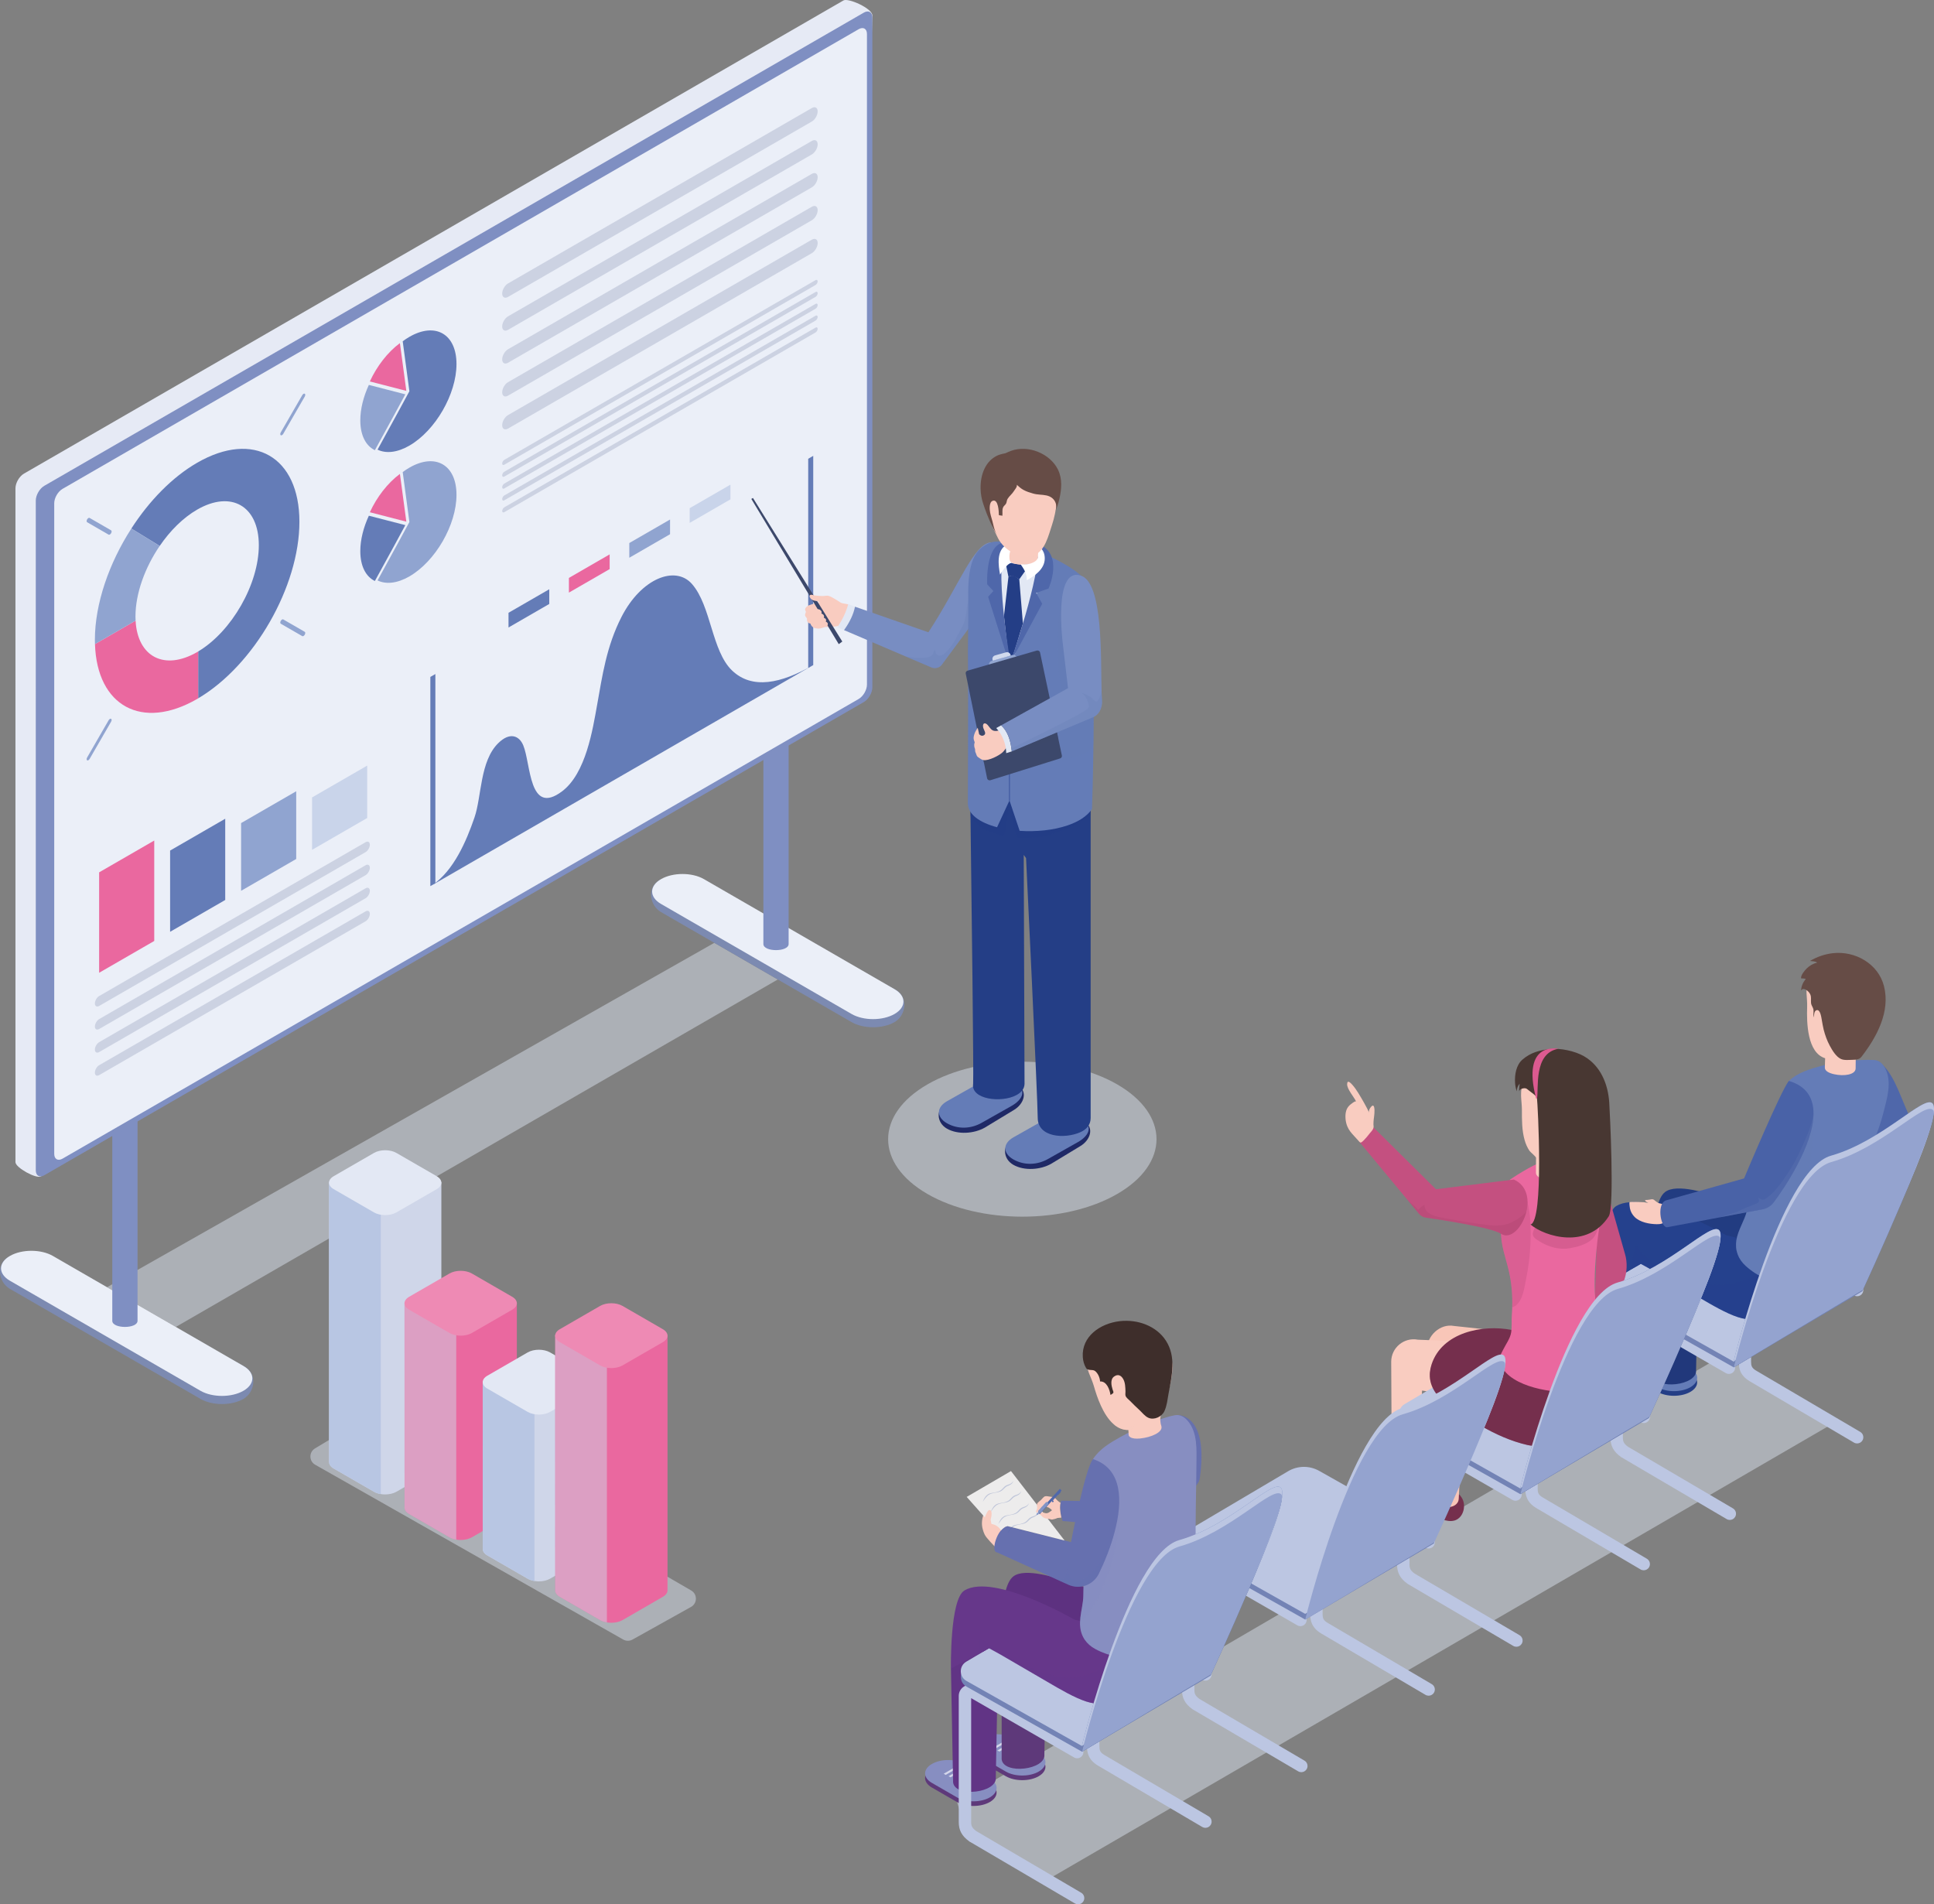 <?xml version="1.0" encoding="utf-8"?>
<!-- Generator: Adobe Illustrator 12.0.0, SVG Export Plug-In . SVG Version: 6.00 Build 51448)  -->
<!DOCTYPE svg PUBLIC "-//W3C//DTD SVG 1.1//EN" "http://www.w3.org/Graphics/SVG/1.1/DTD/svg11.dtd">
<svg  version="1.1" id="Ebene_1" xmlns="http://www.w3.org/2000/svg" xmlns:xlink="http://www.w3.org/1999/xlink" width="533.295" height="525.062"
	 viewBox="0 0 533.295 525.062" overflow="visible" enable-background="new 0 0 533.295 525.062" xml:space="preserve">
<rect x="0" y="0" width="533.295" height="525.062" fill="#808080" stroke="none"/>
<g id="_x31__1_">
	<polygon opacity="0.5" fill="#D8E1ED" points="29.518,354.916 196.97,259.961 214.472,270.067 48.482,365.865 	"/>
	<polygon opacity="0.5" fill="#D8E1ED" points="263.894,496.863 475.035,373.73 505.673,392.349 289.888,517.669 267.263,507.699 	
		"/>
	<path opacity="0.5" fill="#D8E1ED" d="M86.912,403.863l84.938,48.197c0.792,0.449,1.762,0.453,2.557,0.01l16.148-9.008
		c1.766-0.986,1.787-3.518,0.038-4.533l-84.632-49.09c-0.822-0.479-1.839-0.469-2.653,0.021l-16.453,9.9
		C85.146,400.39,85.178,402.878,86.912,403.863z"/>
	<g>
		<g>
			<path fill="#7C8AB1" d="M67.131,385.71c-3.271,1.889-8.573,1.889-11.844,0l-52.549-30.34c-3.271-1.887-3.808-6.832-0.537-8.721
				c3.271-1.891,9.11-0.006,12.38,1.883l52.549,28.098C71.094,378.574,70.401,383.824,67.131,385.71z"/>
			<path fill="#EBEFF8" d="M67.131,383.47c-3.271,1.887-8.573,1.887-11.844,0L2.738,353.128c-3.271-1.887-3.271-4.949,0-6.836
				c3.271-1.891,8.573-1.891,11.844,0l52.549,30.338C70.401,378.519,70.401,381.582,67.131,383.47z"/>
			<path fill="#7F8FC2" d="M37.925,364.177c0,2.25-6.964,2.25-6.964,0v-60.313h6.964V364.177z"/>
		</g>
		<g>
			<path fill="#7C8AB1" d="M246.668,281.82c-3.271,1.889-8.573,1.889-11.844,0l-52.549-30.341c-3.271-1.889-3.807-6.834-0.537-8.723
				s9.11-0.004,12.381,1.883l52.549,28.1C250.631,274.682,249.939,279.931,246.668,281.82z"/>
			<path fill="#EBEFF8" d="M246.668,279.578c-3.271,1.889-8.573,1.889-11.844,0l-52.549-30.341c-3.271-1.889-3.271-4.949,0-6.838
				s8.574-1.889,11.844,0l52.549,30.34C249.939,274.627,249.939,277.688,246.668,279.578z"/>
			<path fill="#7F8FC2" d="M217.462,260.284c0,2.25-6.963,2.25-6.963,0v-60.31h6.963V260.284z"/>
		</g>
		<g>
			<path fill="#E6EAF5" d="M11.289,324.351l221.305-134.14c1.3-0.751,2.354-2.577,2.354-4.079l5.604-181.867
				c0-1.961-6.661-4.896-7.962-4.145L6.617,130.583c-1.301,0.75-2.356,2.577-2.356,4.079l0.002,185.773
				C4.264,321.937,9.988,325.103,11.289,324.351z"/>
			<path fill="#7F8FC2" d="M12.223,324.037l225.974-130.463c1.301-0.751,2.355-2.577,2.355-4.079L240.549,4.843
				c0-1.502-1.054-2.111-2.354-1.36L12.221,133.945c-1.301,0.75-2.355,2.577-2.355,4.079l0.002,184.653
				C9.868,324.179,10.923,324.789,12.223,324.037z"/>
			<path fill="#EBEFF8" d="M17.244,319.466l219.531-126.743c1.264-0.73,2.288-2.505,2.288-3.963L239.06,9.373
				c0-1.459-1.023-2.05-2.287-1.32L17.242,134.795c-1.264,0.729-2.289,2.504-2.289,3.964l0.002,179.387
				C14.956,319.605,15.98,320.197,17.244,319.466z"/>
			<g>
				<polygon fill="#647CB7" points="151.458,166.525 140.22,173.014 140.22,168.959 151.458,162.471 				"/>
				<polygon fill="#EA689F" points="168.11,156.911 156.873,163.398 156.873,159.344 168.11,152.856 				"/>
				<polygon fill="#90A4D0" points="184.763,147.297 173.525,153.784 173.525,149.729 184.763,143.242 				"/>
				<polygon fill="#C9D4EA" points="201.417,137.683 190.178,144.171 190.178,140.116 201.417,133.628 				"/>
			</g>
			<g>
				<g>
					<path fill="#647CB7" d="M111.046,94.096c0.603-0.447,1.218-0.856,1.845-1.219c7.171-4.14,12.984-0.783,12.984,7.497
						s-5.813,18.349-12.984,22.488c-3.389,1.957-6.474,2.237-8.785,1.116c2.929-5.262,8.785-16.108,8.785-16.108
						S111.695,98.981,111.046,94.096z"/>
				</g>
				<g>
					<path fill="#EA689F" d="M101.983,105.175c1.93-4.188,4.888-8.052,8.294-10.577c0.621,4.671,1.765,13.173,1.765,13.173
						L101.983,105.175z"/>
				</g>
				<g>
					<path fill="#90A4D0" d="M99.353,115.894c0-3.139,0.876-6.547,2.358-9.764l10.059,2.596c0,0-5.6,10.373-8.401,15.405
						C100.9,122.935,99.353,120.07,99.353,115.894z"/>
				</g>
			</g>
			<g>
				<g>
					<path fill="#90A4D0" d="M111.047,130.16c0.603-0.447,1.219-0.856,1.845-1.219c7.171-4.14,12.984-0.783,12.984,7.497
						c0,8.279-5.813,18.349-12.984,22.488c-3.389,1.957-6.473,2.237-8.786,1.116c2.93-5.262,8.786-16.108,8.786-16.108
						S111.696,135.046,111.047,130.16z"/>
				</g>
				<g>
					<path fill="#EA689F" d="M101.984,141.238c1.93-4.188,4.888-8.051,8.294-10.576c0.621,4.671,1.765,13.173,1.765,13.173
						L101.984,141.238z"/>
				</g>
				<g>
					<path fill="#647CB7" d="M99.353,151.959c0-3.14,0.876-6.548,2.359-9.765l10.059,2.596c0,0-5.6,10.373-8.402,15.405
						C100.901,159,99.354,156.135,99.353,151.959z"/>
				</g>
			</g>
			<g>
				<path fill="#647CB7" d="M224.248,183.375c-8.903,5.119-16.841,6.783-22.371,1.51c-5.654-5.394-5.756-17.803-11.061-23.861
					c-4.57-5.22-13.994-1.608-19.453,9.095c-4.159,8.155-5.277,16.263-6.698,24.166c-1.23,6.842-3.099,18.974-9.694,23.916
					c-9.17,6.871-8.558-7.574-10.684-12.693c-1.101-2.648-3.676-3.768-6.895-0.604c-5.078,4.992-4.552,14.652-6.551,20.488
					c-2.325,6.785-5.781,14.607-11.48,18.539L224.248,183.375z"/>
				<polygon fill="#647CB7" points="222.861,184.177 224.248,183.375 224.248,125.689 222.86,126.491 				"/>
				<polygon fill="#647CB7" points="118.668,244.331 120.055,243.53 120.055,185.844 118.667,186.645 				"/>
			</g>
			<g>
				<path opacity="0.15" fill="#1B2F66" d="M140.087,81.872l83.774-48.366c0.89-0.514,1.61-1.763,1.61-2.79
					c0-1.026-0.721-1.443-1.61-0.93l-83.774,48.365c-0.89,0.514-1.611,1.763-1.611,2.791
					C138.476,81.969,139.197,82.386,140.087,81.872z"/>
				<path opacity="0.15" fill="#1B2F66" d="M140.087,90.946l83.774-48.365c0.89-0.515,1.61-1.764,1.61-2.791s-0.721-1.443-1.61-0.93
					l-83.774,48.365c-0.89,0.514-1.611,1.763-1.611,2.791C138.476,91.043,139.197,91.46,140.087,90.946z"/>
				<path opacity="0.15" fill="#1B2F66" d="M140.087,100.021l83.774-48.365c0.89-0.515,1.611-1.764,1.611-2.791
					s-0.722-1.443-1.611-0.931L140.087,96.3c-0.89,0.514-1.611,1.763-1.611,2.791C138.476,100.117,139.197,100.534,140.087,100.021z
					"/>
				<path opacity="0.15" fill="#1B2F66" d="M140.087,109.095l83.774-48.365c0.89-0.515,1.611-1.764,1.611-2.791
					s-0.722-1.443-1.611-0.931l-83.774,48.366c-0.89,0.514-1.611,1.763-1.611,2.79S139.197,109.608,140.087,109.095z"/>
				<path opacity="0.15" fill="#1B2F66" d="M140.087,118.169l83.773-48.365c0.89-0.515,1.611-1.764,1.611-2.791
					s-0.722-1.443-1.611-0.931l-83.773,48.366c-0.89,0.514-1.611,1.763-1.611,2.791
					C138.476,118.266,139.197,118.683,140.087,118.169z"/>
				<path opacity="0.15" fill="#1B2F66" d="M139.057,128.134l85.834-49.556c0.321-0.185,0.581-0.635,0.581-1.006
					c0-0.37-0.26-0.521-0.581-0.335l-85.834,49.555c-0.321,0.185-0.581,0.636-0.581,1.006S138.736,128.318,139.057,128.134z"/>
				<path opacity="0.15" fill="#1B2F66" d="M139.058,131.405l85.833-49.555c0.321-0.186,0.581-0.636,0.581-1.007
					c0-0.37-0.26-0.521-0.581-0.335l-85.833,49.555c-0.321,0.186-0.582,0.636-0.582,1.006
					C138.476,131.44,138.736,131.59,139.058,131.405z"/>
				<path opacity="0.15" fill="#1B2F66" d="M139.058,134.677l85.833-49.555c0.321-0.187,0.581-0.636,0.581-1.007
					c0-0.37-0.26-0.521-0.581-0.335l-85.833,49.555c-0.321,0.186-0.582,0.636-0.582,1.006
					C138.476,134.712,138.736,134.861,139.058,134.677z"/>
				<path opacity="0.15" fill="#1B2F66" d="M139.058,137.948l85.833-49.555c0.321-0.186,0.581-0.636,0.581-1.006
					c0-0.371-0.26-0.521-0.581-0.336l-85.833,49.556c-0.321,0.185-0.582,0.635-0.582,1.005
					C138.476,137.983,138.736,138.134,139.058,137.948z"/>
				<path opacity="0.15" fill="#1B2F66" d="M139.058,141.22l85.833-49.555c0.321-0.186,0.581-0.636,0.581-1.006
					s-0.26-0.521-0.581-0.336l-85.833,49.556c-0.321,0.185-0.582,0.635-0.582,1.006C138.476,141.255,138.736,141.405,139.058,141.22
					z"/>
			</g>
			<g>
				<path fill="#647CB7" d="M71.371,150.336c0-10.828-7.629-15.233-17.008-9.819c-3.881,2.24-7.46,5.819-10.325,10.01l-7.824-4.788
					c4.909-7.613,11.241-14.157,18.149-18.146c15.55-8.978,28.2-1.673,28.2,16.281c0,17.845-12.496,39.59-27.914,48.67v-12.923
					C63.895,174.104,71.371,161.054,71.371,150.336z"/>
				<g>
					<path fill="#EA689F" d="M37.389,171.123c0.526,9.983,7.937,13.889,16.975,8.671c0.096-0.056,0.19-0.116,0.286-0.173v12.923
						c-0.096,0.057-0.189,0.118-0.286,0.174c-15.209,8.781-27.638,1.978-28.174-15.129L37.389,171.123z"/>
				</g>
				<g>
					<path fill="#90A4D0" d="M37.356,169.975c0,0.392,0.013,0.773,0.033,1.148l-11.199,6.466c-0.012-0.381-0.026-0.761-0.026-1.152
						c0-9.979,3.91-21.176,10.05-30.698l7.824,4.788C39.979,156.462,37.356,163.627,37.356,169.975z"/>
				</g>
			</g>
			<g>
				<path fill="#90A4D0" d="M77.423,120.005c0.189,0.11,0.496-0.067,0.685-0.395l5.924-10.263c0.189-0.327,0.189-0.681,0-0.79
					c-0.188-0.109-0.496,0.067-0.685,0.395l-5.925,10.263C77.234,119.542,77.234,119.896,77.423,120.005z"/>
				<path fill="#90A4D0" d="M30.638,147.016c-0.189,0.328-0.496,0.506-0.685,0.396l-5.925-3.421c-0.188-0.108-0.188-0.463,0-0.79
					c0.189-0.327,0.496-0.504,0.685-0.396l5.925,3.421C30.827,146.335,30.827,146.688,30.638,147.016z"/>
				<path fill="#90A4D0" d="M77.424,171.183c0.189-0.328,0.496-0.505,0.685-0.396l5.925,3.421c0.189,0.108,0.189,0.463,0,0.791
					c-0.189,0.326-0.496,0.503-0.685,0.395l-5.925-3.421C77.235,171.863,77.235,171.51,77.424,171.183z"/>
				<path fill="#90A4D0" d="M30.639,198.193c-0.189-0.109-0.496,0.067-0.685,0.395l-5.925,10.263c-0.189,0.327-0.189,0.681,0,0.791
					c0.189,0.109,0.496-0.068,0.685-0.395l5.925-10.263C30.828,198.656,30.828,198.302,30.639,198.193z"/>
			</g>
			<g>
				<path opacity="0.15" fill="#1B2F66" d="M27.349,277.362l73.451-42.408c0.654-0.375,1.185-1.295,1.185-2.051
					s-0.53-1.061-1.185-0.684l-73.451,42.406c-0.654,0.377-1.185,1.295-1.185,2.051S26.695,277.739,27.349,277.362z"/>
				<path opacity="0.15" fill="#1B2F66" d="M27.349,283.718l73.451-42.407c0.654-0.377,1.185-1.297,1.185-2.051
					c0-0.756-0.53-1.063-1.185-0.684l-73.451,42.405c-0.654,0.379-1.184,1.297-1.184,2.053
					C26.165,283.789,26.695,284.095,27.349,283.718z"/>
				<path opacity="0.15" fill="#1B2F66" d="M27.349,290.076l73.451-42.407c0.654-0.377,1.185-1.297,1.185-2.053
					c0-0.754-0.53-1.061-1.185-0.684l-73.451,42.407c-0.654,0.379-1.184,1.295-1.184,2.053
					C26.165,290.146,26.695,290.453,27.349,290.076z"/>
				<path opacity="0.15" fill="#1B2F66" d="M27.349,296.431l73.451-42.407c0.654-0.377,1.185-1.295,1.185-2.051
					s-0.53-1.063-1.185-0.684l-73.451,42.405c-0.654,0.379-1.184,1.297-1.184,2.053S26.695,296.81,27.349,296.431z"/>
			</g>
			<g>
				<polygon fill="#C9D4EA" points="86.052,234.319 101.252,225.542 101.251,211.094 86.052,219.87 				"/>
				<g>
					<polygon fill="#90A4D0" points="66.479,245.618 81.679,236.842 81.679,218.168 66.479,226.944 					"/>
				</g>
				<g>
					<polygon fill="#647CB7" points="46.907,256.917 62.107,248.143 62.106,225.745 46.907,234.52 					"/>
				</g>
				<g>
					<polygon fill="#EA689F" points="27.334,268.217 42.534,259.442 42.534,231.752 27.334,240.528 					"/>
				</g>
			</g>
		</g>
	</g>
	<g>
		<path opacity="0.5" fill="#D8E1ED" d="M308.07,298.992c14.449,8.344,14.449,21.871,0,30.213c-14.453,8.346-37.883,8.346-52.334,0
			c-14.451-8.342-14.451-21.869,0-30.213S293.617,290.648,308.07,298.992z"/>
		<g>
			<g>
				<g>
					<path fill="#1F2966" d="M298.505,310.414l0.381-1.264c2.979,1.684,1.822,5.277-1.154,6.959l-7.889,4.781
						c-2.98,1.684-7.416,1.975-10.395,0.291s-3.121-5.521-0.143-7.205l8.412-3.563C290.697,308.73,295.527,308.73,298.505,310.414z"
						/>
					<path fill="#647CB7" d="M298.505,308.919c2.979,1.682,1.721,4.289-1.26,5.973l-8.268,4.672
						c-2.98,1.684-6.551,1.807-9.529,0.123s-2.979-4.412,0-6.096l8.27-4.672C290.697,307.236,295.527,307.236,298.505,308.919z"/>
				</g>
				<g>
					<path fill="#1F2966" d="M280.201,300.445l0.381-1.264c2.977,1.684,1.822,5.277-1.156,6.959l-7.889,4.781
						c-2.979,1.682-7.414,1.975-10.393,0.291s-3.122-5.521-0.144-7.205l8.413-3.563
						C272.392,298.761,277.222,298.761,280.201,300.445z"/>
					<path fill="#647CB7" d="M280.201,298.951c2.979,1.684,1.719,4.289-1.26,5.973l-8.27,4.672
						c-2.979,1.684-6.549,1.807-9.527,0.123s-2.979-4.412,0-6.094l8.27-4.674C272.392,297.267,277.222,297.267,280.201,298.951z"/>
				</g>
				<path fill="#243E86" d="M300.744,215.702v92.562c0,1.934-1.219,3.236-2.963,3.963c-4.256,1.838-11.633,1.387-11.633-4.035
					c0-4.844-3.215-71.591-3.215-71.591l-0.641-0.883l0.221,63.142c-0.033,1.377-0.945,2.406-2.27,3.1
					c-4.15,2.219-12.537,1.168-11.906-3.1c0.189-1.365-0.451-52.78-0.725-73.858c-0.01-0.578-0.01-1.125-0.021-1.65
					c-0.053-4.496-0.094-7.238-0.094-7.238L300.744,215.702z"/>
				<path opacity="0.35" fill="#243E86" d="M300.744,221.543v3.09c-0.672,0.609-1.418,1.113-1.775,1.324
					c-5.064,3.035-10.35,5.189-16.35,5.137c-0.922-0.01-1.098,0.014-2.168-0.096c-0.547-0.057-2.133-9.035-2.133-9.035
					s-1.166,8.611-1.555,8.533c-3.621-0.723-7.23-2.207-8.908-5.002c-0.105-0.168-0.18-0.338-0.242-0.494
					c-0.01-0.578-0.01-1.125-0.021-1.65c0.6-1.471,2.816-2.385,4.436-2.668c5.012-0.883,9.98-0.547,15.045-0.547
					c3.281,0.012,6.453,0.441,9.701,0.873C297.402,221.092,299.4,221.155,300.744,221.543z"/>
			</g>
			<g>
				<g>
					<g>
						<path fill="#F9CCC0" d="M226.404,172.767c0.049,0.02,0.068,0.018,0.094,0.024c0.021,0.003,0.038,0.002,0.059,0.005
							c0.03,0.005,0.059,0.005,0.088,0.005c0.063,0.003,0.132,0.01,0.215,0.016c0.351,0.02,0.66,0.032,0.966,0.031
							c0.13,0,0.265,0.003,0.408,0.003c0.209-0.002,0.434-0.006,0.665-0.017c0.486-0.021,0.976-0.063,1.462-0.132
							c0.082-0.015,0.165-0.024,0.247-0.039c0.033-0.001,0.064-0.009,0.096-0.014c0.228-0.043,0.453-0.089,0.677-0.14
							c0.04-0.01,0.08-0.02,0.121-0.028c0.133-0.034,0.267-0.067,0.402-0.107c0.652-0.204,1.249-0.479,1.715-0.861
							c0.055-0.04,0.103-0.086,0.156-0.132c0.149-0.142,0.248-0.386,0.317-0.7c0.298-1.391-0.085-4.034-0.085-4.034
							s-3.964-0.827-5.796-0.857c-0.738-0.008-3.688,0.543-3.688,0.543c-1,1.183,1.3,2.995,1.662,5.3
							C226.243,172.016,226.318,172.399,226.404,172.767z"/>
						<path opacity="0.5" fill="#F9CCC0" d="M226.185,171.632c0.044,0.298,0.09,0.602,0.165,0.894
							c0.071,0.281,0.206,0.253,0.49,0.278c0.595,0.054,1.192,0.07,1.789,0.05c1.637-0.056,3.686-0.262,4.988-1.341
							c0.461-0.352,0.555-1.039,0.571-1.651c0.014-0.539,0.042-1.154-0.046-1.644c-0.306,0.758-0.211,1.817-1.071,2.134
							c-0.471,0.173-1.013-0.12-1.242-0.605c-0.117,0.531-0.209,1.251-0.701,1.523c-0.771,0.427-1.638,0.753-2.536,0.73
							c-0.435-0.012-0.958-0.09-1.338-0.311c-0.373-0.217-0.723-0.559-1.046-0.842c-0.206-0.18-0.363-0.349-0.507-0.577
							c0.091,0.243,0.158,0.493,0.245,0.737C226.023,171.22,226.152,171.412,226.185,171.632z"/>
						<polygon fill="#3C486B" points="232.261,176.887 231.282,177.604 207.174,137.561 207.629,137.308 						"/>
					</g>
					<g>
						<path fill="#F9CCC0" d="M231.983,166.262c0,0-2.365-1.608-3.411-1.941c-0.604-0.191-1.132,0.034-1.732,0.025
							c-0.727-0.009-1.461-0.074-2.185-0.169c-0.325-0.042-0.9-0.304-1.224-0.138c-0.44,0.226-0.036,0.874,0.239,1.133
							c0.223,0.208,0.453,0.318,0.746,0.408c0.412,0.126,0.858,0.111,1.257,0.292c0.412,0.186,0.648,0.575,0.93,0.901
							c0.841,0.979,1.726,1.206,2.94,1.416c0.847,0.146,2.117,0.474,2.495-0.56C232.388,166.675,231.983,166.262,231.983,166.262z"
							/>
						<path fill="#F9CCC0" d="M228.241,172.265c0.071-0.18,0.033-0.379-0.086-0.558c-0.023-0.037-0.422-0.392-0.453-0.28
							c0.064-0.229,0.168-0.424,0.036-0.664c-0.099-0.181-0.374-0.428-0.6-0.421c0.082-0.003,0.087-0.261,0.09-0.311
							c0.034-0.492-0.345-0.71-0.746-0.897c0,0,0.085-0.201,0.092-0.297c0.014-0.216-0.127-0.406-0.279-0.547
							c-0.244-0.224-0.473-0.323-0.773-0.328c-1.065-0.017-1.042-1.526-1.042-1.526s-1.313,0.36-1.715,0.603
							c-0.377,0.227-0.845,0.672-0.743,1.158c0.065,0.316,0.278,0.316,0.17,0.637c-0.138,0.407-0.314,0.684-0.086,1.124
							c0.097,0.187,0.3,0.326,0.384,0.512c0.08,0.176,0.037,0.068,0.03,0.251c-0.018,0.479,0.039,0.764,0.504,1.069
							c0.129,0.084,0.438,0.115,0.527,0.236c0.027,0.038-0.013,0.093-0.005,0.135c0.009,0.049,0.051,0.106,0.074,0.148
							c0.156,0.282,0.369,0.526,0.653,0.688c0.379,0.217,0.818,0.294,1.252,0.317c0.474,0.024,0.947-0.083,1.389-0.243
							c0.39-0.14,0.898-0.321,1.195-0.613C228.17,172.397,228.213,172.333,228.241,172.265z"/>
					</g>
				</g>
				<g>
					<path fill="#E2E8F4" d="M233.899,166.554c-0.556,2.124-1.553,4.249-2.99,6.373l1.825,0.802c1.555-2.045,2.586-4.19,3.026-6.45
						L233.899,166.554z"/>
					<path fill="#788DC2" d="M273.339,149.534l-2.953,19.304l-1.439,1.942l-9.373,12.673c-0.693,0.736-1.797,0.967-2.742,0.568
						l-7.324-3.121l-16.77-7.167c1.534-2.133,2.584-4.276,3.026-6.451l20.237,7.051
						C264.482,161.419,268.517,149.767,273.339,149.534z"/>
					<path opacity="0.25" fill="#647CB7" d="M268.947,170.78l-9.373,12.673c-0.693,0.736-1.797,0.967-2.742,0.568l-7.324-3.121
						c1.282,0.294,2.596,0.493,3.835,0.482c1.02,0,2.564,0.063,3.458-0.546c0.588-0.399,0.662-1.104,0.903-1.734
						c0.347,0.621,0.231,1.409,1.029,1.618c1.02,0.273,2.07-0.776,2.648-1.429c1.702-1.901,2.88-4.561,4.087-6.788
						c0.842-1.576,0.947-3.624,1.209-5.39c0.283-1.892,1.281-3.362,1.766-5.139c-0.295,1.062-0.084,2.521,0.115,3.814
						c0.084,0.536,0.158,1.04,0.199,1.481C268.863,168.448,268.968,169.615,268.947,170.78z"/>
				</g>
				<path fill="#647CB7" d="M301.521,204.731c-0.104,8.89-0.314,16.16-0.408,18.345c-1.387,2.018-3.805,3.51-6.715,4.498
					c-3.91,1.346-8.723,1.807-13.23,1.504l-2.807-8.375l-3.424,7.387c-4.707-1.25-8.102-3.531-8.049-6.652
					c0,0,0.115-31.427,0.031-37.795c-0.096-5.916,0.146-11.801,0.074-17.685c-0.043-3.478-0.074-7.113,0.914-10.518
					c0.545-1.882,1.439-3.269,2.563-4.245c0.842-0.757,1.809-1.324,2.869-1.661c5.453-1.681,23.213,6.074,25.725,10.402
					c0.504,0.589,0.912,2.071,1.238,4.204C301.585,172.441,301.691,190.619,301.521,204.731z"/>
				<path opacity="0.25" fill="#647CB7" d="M301.521,204.732c-0.035,3.023-4.688,3.876-7.031,4.509
					c-7.295,1.976-14.59,3.951-21.887,5.925c-0.109-0.018-0.203,0.008-0.314-0.016c-0.219-1.998,1.295-4.143,2.885-5.115
					c2.182-1.335,4.238-2.836,6.406-4.184c1.975-1.228,3.889-2.577,5.979-3.611c1.922-0.949,3.691-1.878,5.096-3.572
					c1.732-2.091,0.768-4.382,0.314-6.745c-0.557-2.995-0.936-6.042-1.166-9.079c-0.484-6.104-0.326-12.378,1.355-18.304
					c0.199-0.705,0.432-1.167,0.756-1.492c0.473-0.484,1.135-0.641,2.135-0.746c1.975-0.21,3.33,0.547,4.254,1.839
					C301.585,172.441,301.691,190.619,301.521,204.732z"/>
				<path fill="#E2E8F4" d="M287.955,157.775c0,0.271-8.352,23.333-8.352,23.333l-1.061,1.71l-3.764-17.287l-0.605-10.912
					l3.475-0.641L287.955,157.775z"/>
				<g>
					<path fill="#243E86" d="M281.449,155.616c0.34,0.393,1.195,1.877,1.195,1.877l-1.58,2.228c-1.297-0.71-2.025-1.272-2.988-0.685
						l-0.613-3.025c0.561-0.666,0.764-0.643,1.365-0.82C279.568,155.516,280.49,155.467,281.449,155.616z"/>
					<path fill="#243E86" d="M281.064,159.721l0.998,12.214c-0.773,2.309-2.473,8.604-3.52,10.884
						c-0.613-2.028-1.307-9.522-1.699-12.985l1.232-10.797C279.097,158.392,279.767,158.772,281.064,159.721z"/>
				</g>
				<g>
					<g>
						<path fill="#455EA4" d="M278.361,220.856c-0.086,0-0.154-0.068-0.156-0.152c-0.008-1.672-0.193-38.549,0.004-39.62
							c0.014-0.083,0.096-0.142,0.18-0.123c0.086,0.015,0.141,0.094,0.125,0.177c-0.191,1.043,0.002,39.156,0.004,39.564
							C278.517,220.786,278.447,220.854,278.361,220.856L278.361,220.856z"/>
					</g>
					<ellipse fill="#243E86" cx="276.921" cy="183.892" rx="0.418" ry="0.943"/>
					<ellipse fill="#243E86" cx="276.921" cy="195.504" rx="0.418" ry="0.942"/>
					<ellipse fill="#243E86" cx="276.921" cy="207.978" rx="0.418" ry="0.943"/>
				</g>
			</g>
			<g>
				<path fill="#F9CCC0" d="M286.33,153.958c0,2.319-8.254,2.319-8.254,0v-7.445h8.254V153.958z"/>
				<g>
					<path fill="#4F67AA" d="M277.128,149.521c-0.164,0.387-0.104,0.713-0.23,1.154c-2.607,9.014,2.178,34.114,1.99,34.156
						l-6.416-20.282l1.447-1.592l-1.697-1.827C272.222,161.131,271.572,149.903,277.128,149.521z"/>
					<path opacity="0.5" fill="#F9CCC0" d="M286.703,148.361c0.213-1.01,0.322-1.849,0.098-1.849c-0.002,0-8.725,0-8.725,0v7.445
						c0,1.458,3.029,1.833,4.145,1.735c2.025-0.177,3.018-2.413,3.586-3.926C285.884,151.562,286.398,149.79,286.703,148.361z"/>
					<path fill="#FFFFFF" d="M278.96,155.15c-1.49,0.294-3.199,3.285-3.199,3.285c-0.457-2.651-1.043-6.509,1.721-8.209
						c0.318-0.195,0.664-0.347,1.021-0.464c0.268-0.087,1.049-0.241,1.049-0.241s-1.146,2.411-1.195,3.463
						C278.328,153.603,278.24,154.861,278.96,155.15z"/>
				</g>
				<path fill="#4F67AA" d="M286.33,150.011c0.764,8.788-7.854,32.96-7.787,32.808l8.842-16.344l-1.668-2.987l3.42-1.221
					C289.136,162.267,293.472,152.727,286.33,150.011z"/>
				<path fill="#FFFFFF" d="M286.33,150.676l-0.125,3.115c-0.309,0.796-0.865,1.113-1.656,1.446c-1.248,0.529-3.1,0.379-3.1,0.379
					s1.697,1.623,1.678,4.367c2.18-1.194,4.961-3.08,4.961-6.005C288.087,151.407,286.33,150.676,286.33,150.676z"/>
				<path fill="#F9CCC0" d="M275.22,148.44c0.895,1.75,2.652,3.387,4.686,4.289c0.145,0.071,0.303,0.141,0.461,0.197
					c1.5,0.593,3.129,0.748,4.629,0.226c3.156-1.101,4.123-5.517,5.104-8.451c1.283-3.922,1.643-8.169,1.57-12.218
					c0-0.057,0-0.099-0.014-0.155c-0.014-0.564-0.1-1.101-0.289-1.623c-0.273-0.847-0.734-1.608-1.324-2.285
					c-2.943-3.302-9.156-4.332-12.674-2.089c-3.1,1.976-4.225,3.795-4.787,7.591C271.718,139.819,272.337,142.867,275.22,148.44z"/>
				<path fill="#664C46" d="M270.394,134.761c0.035,1.437,0.285,2.843,0.703,4.068c0.326,0.951,0.627,1.903,1.01,2.839
					c0.26,0.635,0.533,1.271,0.807,1.933c0.563,1.326,1.24,2.597,1.977,3.824c-0.535-0.903-0.809-1.947-1.053-2.978
					c-0.23-1.044-0.605-2.06-0.809-3.104c-0.145-0.775-0.346-2.877,0.691-3.259c1.604-0.589,1.713,3.133,1.713,3.928
					c0.293,0.145,0.666,0.092,0.975,0.198c0.078-0.769-0.109-1.461,0.158-2.228c0.178-0.509,0.617-0.704,0.846-1.117
					c0.197-0.355,0.18-0.911,0.418-1.305c0.477-0.785,1.25-1.342,1.738-2.135c0.291-0.471,0.971-1.176,0.816-1.766
					c0.49,0.473,1.191,1.07,1.805,1.403c0.932,0.507,1.705,0.726,2.711,1.021c1.182,0.346,2.432,0.259,3.639,0.515
					c2.26,0.479,3.244,2.46,2.469,4.562c0.432-1.172,0.836-2.413,1.125-3.669c0.611-2.662,0.834-5.485-0.4-8.01
					c-2.17-4.435-8.209-6.903-12.959-5.172c-0.541,0.198-1.545,0.664-1.545,0.664s-1.32,0.245-1.959,0.515
					C271.671,127.004,270.298,130.991,270.394,134.761z"/>
			</g>
			<g>
				<g>
					<g>
						<path fill="#92A6D1" d="M280.46,181.51l-7.631,2.161l-0.066-0.224c-0.154-0.524,0.154-1.071,0.689-1.223l5.691-1.612
							c0.535-0.151,1.096,0.151,1.25,0.675L280.46,181.51z"/>
					</g>
					<g>
						<path fill="#D1DAED" d="M278.724,180.755l-4.965,1.406l-0.066-0.224c-0.154-0.523,0.154-1.071,0.689-1.223l3.025-0.856
							c0.535-0.151,1.096,0.149,1.25,0.674L278.724,180.755z"/>
					</g>
					<path fill="#3C486B" d="M292.328,209.112l-19.219,6.011c-0.4,0.125-0.83-0.115-0.914-0.525l-0.873-4.287l-0.598-2.921
						l-4.426-21.667c-0.072-0.346,0.137-0.693,0.494-0.798l19.094-5.549c0.398-0.115,0.818,0.126,0.902,0.526l4.215,19.88
						l0.82,3.856l0.986,4.665C292.884,208.661,292.673,209.008,292.328,209.112z"/>
					<path opacity="0.5" fill="#3C486B" d="M291.824,203.639l-14.48,5.001c-0.662,0.988-4.486,1.494-6.021,1.671l-0.598-2.921
						l20.279-7.607L291.824,203.639z"/>
				</g>
				<path fill="#F9CCC0" d="M275.224,201.446c-0.209,0.044-0.42,0.102-0.559,0.103c-0.344,0.002-0.672-0.032-0.973-0.204
					c-0.568-0.32-0.91-0.968-1.336-1.435c-0.824-0.903-1.516-0.42-1.24,0.697c0.182,0.742,1.004,1.656,0.182,2.119
					c-0.518,0.293-0.91,0.084-1.303-0.273l-0.385-1.799c-0.354,0.564-0.781,1.188-0.953,1.832c-0.154,0.573-0.285,1.001-0.092,1.605
					c0.066,0.201,0.217,0.485,0.193,0.698c-0.014,0.113-0.1,0.23-0.117,0.352c-0.021,0.147,0,0.317,0,0.466
					c0.002,0.367,0.115,0.579,0.215,0.911c0.047,0.161,0.021,0.339,0.031,0.507c0.018,0.277,0.084,0.395,0.201,0.634
					c0.172,0.352,0.189,0.778,0.52,1.037c0.178,0.139,0.395,0.255,0.586,0.407c0.238,0.189,0.508,0.342,0.803,0.424
					c0.066,0.02,0.133,0.033,0.201,0.047c1.402,0.236,4.34-1.247,5.262-2.142c0.537-0.523,0.986-1.097,1.182-1.821
					c0.211-0.774-0.268-1.599-0.65-2.243c-0.275-0.466-0.742-1.611-1.166-1.917C275.701,201.361,275.464,201.395,275.224,201.446z"
					/>
				<g>
					<path fill="#E2E8F4" d="M276.056,199.996l-1.342,0.745c1.799,1.954,2.688,4.476,2.748,6.924l1.545-0.495
						C278.691,204.528,278.091,201.828,276.056,199.996z"/>
					<path fill="#788DC2" d="M301.585,197.67l-22.582,9.499c-0.031-0.272-0.063-0.536-0.105-0.81
						c-0.316-2.311-0.998-4.634-2.838-6.367l18.443-10.245l-1.408-12.01c0,0-2.848-21.678,5.012-19.008
						c6.105,2.069,5.41,22.738,5.652,32.026c0.031,0.894,0.064,1.682,0.117,2.333C304.054,195.506,302.761,197.166,301.585,197.67z"
						/>
					<path opacity="0.25" fill="#647CB7" d="M301.585,197.67l-22.582,9.499c-0.031-0.272-0.105-0.81-0.105-0.81
						s17.99-8.794,20.396-10.476c1.008-0.704,1.145-0.851,0.799-2.018c-0.295-0.978-1.02-2.722-2.186-2.826
						c0.924,0.073,1.953,0.599,2.742,1.082c0.379,0.231,1.313,1.377,1.682,1.345c0.545-0.053,1.154-1.859,1.303-2.301
						c0.041-0.137,0.094-0.273,0.125-0.41c0.031,0.894,0.064,1.682,0.117,2.333C304.054,195.506,302.761,197.166,301.585,197.67z"/>
				</g>
			</g>
		</g>
	</g>
	<g>
		<g>
			<path fill="#243E86" d="M436.671,381.66c-2.496,1.439-2.496,3.777,0,5.219l6.932,4.002c2.496,1.441,6.543,1.441,9.041,0
				c2.496-1.441,2.496-3.777,0-5.219l-6.932-4.002C443.216,380.218,439.167,380.218,436.671,381.66z"/>
			<path fill="#647CB7" d="M436.671,380.38c-2.496,1.439-2.496,3.777,0,5.219l6.932,4.002c2.496,1.441,6.543,1.441,9.041,0
				c2.496-1.441,2.496-3.779,0-5.219l-6.932-4.002C443.216,378.937,439.167,378.937,436.671,380.38z"/>
			<g>
				<polygon fill="#D4D6EA" points="443.353,384.851 447.23,382.611 446.675,382.292 442.798,384.531 				"/>
				<polygon fill="#D4D6EA" points="441.822,384.072 445.699,381.833 445.144,381.513 441.267,383.751 				"/>
				<polygon fill="#D4D6EA" points="440.478,383.4 444.355,381.162 443.802,380.841 439.923,383.08 				"/>
			</g>
		</g>
		<g>
			<path fill="#243E86" d="M450.142,374.548c-2.496,1.441-2.496,3.777,0,5.219l6.932,4.004c2.498,1.439,6.545,1.439,9.041,0
				c2.496-1.443,2.496-3.779,0-5.221l-6.932-4.002C456.687,373.107,452.64,373.107,450.142,374.548z"/>
			<path fill="#647CB7" d="M450.142,373.269c-2.496,1.441-2.496,3.777,0,5.219l6.932,4.002c2.498,1.441,6.545,1.441,9.041,0
				s2.496-3.777,0-5.219l-6.932-4.002C456.687,371.828,452.64,371.828,450.142,373.269z"/>
			<g>
				<polygon fill="#D4D6EA" points="456.824,377.74 460.701,375.501 460.148,375.181 456.269,377.419 				"/>
				<polygon fill="#D4D6EA" points="455.292,376.96 459.169,374.722 458.617,374.402 454.738,376.64 				"/>
				<polygon fill="#D4D6EA" points="453.949,376.289 457.828,374.05 457.273,373.73 453.394,375.97 				"/>
			</g>
		</g>
		<path fill="#243E86" d="M441.933,354.066l0.588,31.381c0.5,4.305,12.275,2.934,11.775-1.371l0.717-37.135l-10.932,2.682
			L441.933,354.066z"/>
		<path fill="#21387B" d="M455.914,347.72v31.375c0.5,4.303,12.277,2.934,11.775-1.371l0.715-37.135l-10.93,2.682L455.914,347.72z"
			/>
		<g>
			<path fill="#BCC6E2" d="M476.99,419.082c-0.295,0-0.594-0.076-0.865-0.236L447.101,401.8c-0.045-0.025-0.088-0.053-0.129-0.084
				c-2.025-1.449-2.891-3.039-2.891-5.313v-34.771c0-1.109,0.574-2.105,1.537-2.662s2.111-0.557,3.074-0.002l28.904,16.656
				c0.82,0.471,1.102,1.518,0.629,2.338c-0.471,0.818-1.518,1.1-2.338,0.629l-28.383-16.355v34.168c0,0.99,0.211,1.621,1.398,2.486
				l28.955,17.002c0.814,0.48,1.086,1.529,0.609,2.344C478.148,418.779,477.578,419.082,476.99,419.082z"/>
		</g>
		<g>
			<path fill="#BCC6E2" d="M512.095,397.994c-0.293,0-0.594-0.076-0.865-0.236l-28.775-16.932c-2.662-1.6-3.018-3.625-3.018-5.396
				v-35.211c0-1.109,0.574-2.105,1.535-2.662c0.963-0.555,2.111-0.557,3.074-0.002l28.906,16.656c0.818,0.473,1.1,1.52,0.627,2.338
				c-0.471,0.818-1.516,1.098-2.338,0.629l-28.383-16.355v34.607c0,1.16,0.188,1.758,1.344,2.453l28.764,16.926
				c0.813,0.479,1.086,1.529,0.605,2.342C513.253,397.693,512.683,397.994,512.095,397.994z"/>
		</g>
		<g>
			<path fill="#7383B5" d="M446.212,359.054l31.852,17.947l35.383-20.924c0.285-0.17,0.281-0.586-0.01-0.75l-31.502-17.752
				c-2.666-1.5-5.93-1.467-8.564,0.09l-27.213,16.096C444.132,354.957,444.164,357.898,446.212,359.054z"/>
			<path fill="#BCC6E2" d="M446.197,357.482l31.852,17.947l36.025-21.305l-32.156-18.121c-2.666-1.502-5.93-1.467-8.564,0.09
				l-27.211,16.094C444.117,353.384,444.148,356.326,446.197,357.482z"/>
			<path fill="#6D83BC" d="M478.048,375.333c0,0,12.83-52.729,26.842-56.686c14.094-3.98,25.793-17.004,28.029-14.385
				c3.566,4.174-19.314,49.695-19.314,49.695L478.048,375.333z"/>
			<path fill="#556A9C" d="M478.064,377.001c0,0,12.854-52.65,26.885-56.592c14.117-3.965,25.75-16.893,28.078-14.348
				c2.344,2.559-19.352,49.621-19.352,49.621L478.064,377.001z"/>
		</g>
		<path fill="#223C81" d="M501.005,341.638c-0.91-1.734-2.41-3.191-4.576-4.189c-4.471-2.057-16.34-5.504-20.869-6.789
			c-4.563-1.707-13.197-4.436-16.4-2.01c-4.322,3.271-2.949,20.473-2.949,20.473l7.904-4.813c0,0,13.977,18.109,17.986,19.125
			c6.008,1.52,13.188-3.156,16.928-8.117C501.798,351.646,503.3,346.013,501.005,341.638z"/>
		<path fill="#25418D" d="M487.433,352.869c-0.768,3.162-2.869,6.799-6.043,10.801c-2.668-0.324-6.314-2.152-10.213-4.391
			l-15.561-9.059l-3.174-1.754l-1.113,0.65l-1.209,0.641l-8.186,4.309c0,0-0.367-19.104,3.73-21.529
			c8.133-4.844,30.314,8.049,30.314,8.049C485.677,342.623,488.894,346.933,487.433,352.869z"/>
		<path opacity="0.35" fill="#25418D" d="M487.433,352.869c-0.768,3.162-2.869,6.799-6.043,10.801
			c-2.668-0.324-6.314-2.152-10.213-4.391l-15.561-9.059l-3.174-1.754l-1.113,0.65l-1.209,0.641
			c-0.273-2.059,0.545-5.652,1.293-7.018c-0.59,1.07,2.027,3.299,2.658,3.855c7.586,6.672,19.061,9.961,28.57,5.717
			c1.219-0.547,3.404-1.672,4.35-0.494C487.201,352.08,487.349,352.437,487.433,352.869z"/>
		<path fill="#4F67AA" d="M518.021,292.603c3.957,3.102,5.41,8.15,8.156,14.426l-12.104,15.029l-0.416-11.27L518.021,292.603z"/>
		<g>
			<g>
				<path fill="#647CB7" d="M519.271,307.066c-1.869,7.355-5.969,14.195-7.629,21.613c-1.039,4.635-1.912,9.279-2.428,13.955
					c-0.283,2.605,0.736,6.211-0.986,8.543c-3.205,4.359-10.057,4.359-14.68,3.613c-3.289-0.535-6.65-1.859-9.467-3.688
					c-0.967-0.619-1.881-1.313-2.691-2.049c-2.059-1.859-3.025-4.297-2.584-7.113c0.463-2.869,2.207-5.297,2.9-8.061
					c0.242-0.967,0.525-2.037,0.84-3.184c2.291-8.373,6.01-20.531,6.01-20.531s4.004-11.316,4.729-12.127
					c2.459-2.32,5.707-3.256,8.881-4.139c3.898-1.082,10.676-1.902,14.678-1.629c1.398,0.094,2.354,1.082,2.965,2.248
					C521.814,298.333,520.312,302.978,519.271,307.066z"/>
			</g>
		</g>
		<path opacity="0.25" fill="#647CB7" d="M499.853,313.265c-0.158,2.711-0.295,5.432-0.799,8.102
			c-0.945,4.99-3.184,10.402-4.959,15.299c-1.598,4.424-3.174,8.838-6.674,12.148c-0.809,0.756-2.016,1.67-3.34,2.289
			c-0.967-0.619-1.881-1.313-2.691-2.049c-2.059-1.859-3.025-4.297-2.584-7.113c0.463-2.869,2.207-5.297,2.9-8.061
			c0.242-0.967,0.525-2.037,0.84-3.184c0.148-0.314,0.285-0.619,0.42-0.936c3.07-7.113,6.4-14.279,9.248-21.467
			c1.166-2.951,2.07-6.199,3.814-8.721c1.293,2.133,2.711,3.668,3.414,6.178C500.148,308.275,500.011,310.701,499.853,313.265z"/>
		<g>
			<path fill="#F9CCC0" d="M498.148,273.917c0.074,1.25,0.205,2.473,0.166,3.732c-0.152,4.396,0.035,12.604,4.961,14.136
				l-0.08,2.566c-0.027,0.896,1.061,1.506,2.521,1.83c2.797,0.633,5.916,0.141,5.969-1.566l0.031-2.729
				c0.156-0.08,0.713-0.057,1.445-1.084c2.197-3.098,6.092-9.479,6.16-13.036c0.096-4.408-1.016-8.773-5.402-11.037
				c-3.723-1.922-10.398-1.666-13.811,1.322C498.568,269.405,498.039,271.997,498.148,273.917z"/>
			<path fill="#664C46" d="M499.693,277.448c0.176,0.344,0.35,0.658,0.379,1.138c0.039,0.609-0.115,1.363,0.104,1.906
				c0.043-0.576,0.018-1.77,0.744-1.967c1.059-0.284,1.32,2.107,1.443,2.746c0.166,0.865,0.281,1.74,0.502,2.596
				c0.396,1.537,0.928,3.049,1.686,4.449c0.689,1.275,1.699,3.014,3.063,3.656c0.963,0.453,2.311,0.25,3.381,0.236
				c0.859-0.012,1.746-0.113,2.283-0.805c4.213-5.428,8.02-12.438,6.227-19.497c-1.572-6.195-7.971-9.789-14.111-9.09
				c-2.219,0.254-4.377,0.996-6.293,2.141c0.543,0.096,1.613,0.066,1.963,0.479c-1.086,0.227-2.076,0.805-2.859,1.58
				c-0.607,0.6-1.648,1.836-1.576,2.734c0.088-0.006,1.375,0.072,1.279,0.195c-0.77,0.98-1.191,1.93-1.275,3.188
				c0.295-0.498,0.713-0.527,1.1-0.354c0.805,0.363,1.471,1.09,1.609,1.969c0.119,0.76-0.121,1.662,0.197,2.381
				C499.585,277.241,499.64,277.346,499.693,277.448z"/>
		</g>
		<g>
			<path fill="#BCC6E2" d="M478.048,375.333c0,0,12.83-52.729,26.842-56.686c14.094-3.98,25.793-17.004,28.029-14.385
				c3.566,4.174-19.314,49.695-19.314,49.695L478.048,375.333z"/>
			<path fill="#94A3CF" d="M478.064,377.001c0,0,12.854-52.65,26.885-56.592c14.117-3.965,25.75-16.893,28.078-14.348
				c2.344,2.559-19.352,49.621-19.352,49.621L478.064,377.001z"/>
		</g>
		<g>
			<path fill="#F9CCC0" d="M458.697,332.291c-0.084-0.146-0.213-0.266-0.438-0.344c-0.41-0.143-0.754-0.113-1.141-0.348
				c-0.363-0.219-0.682-0.504-1.018-0.764c-0.307-0.238-0.598-0.188-0.963-0.117c-0.498,0.098-0.994,0.133-1.496,0.158
				c-0.031,0.408,0.656,0.705,0.896,0.779c-0.432,0.029-0.902-0.168-1.352-0.178c-0.479-0.012-2.998-0.17-3.801-0.033
				c-0.195,0.033,0.035,1.557,0.072,1.74c0.174,0.893,0.654,1.74,1.301,2.377c1.492,1.469,4.041,1.941,6.064,1.977
				c0.494,0.01,0.998-0.014,1.463-0.18c1.186-0.422,1.66-1.695,1.27-2.828C459.292,333.765,459.107,333,458.697,332.291z"/>
			<path fill="#4962A7" d="M500.074,307.013c-0.012,8.637-7.924,20.438-10.99,24.525c-0.789,1.039-1.945,1.732-3.236,1.932
				l-11.695,2.197l-14.49,2.723c-1.859,0-2.953-6.947,0-7.494l21.256-5.979c0,0,10.225-24.43,12.367-26.879
				C498.277,299.511,500.074,302.906,500.074,307.013z"/>
			<path opacity="0.25" fill="#647CB7" d="M500.074,307.035c-0.012,8.615-7.924,20.416-10.99,24.504
				c-0.789,1.039-1.945,1.732-3.236,1.932l-11.695,2.197c1.859-0.715,3.814-1.02,5.674-1.934c1.377-0.672,2.732-1.188,4.16-1.744
				c1.178-0.473,1.24-0.566,0.842-1.807c1.219,0.871,1.545,0.768,2.689-0.146c2.186-1.725,3.635-3.836,5.191-6.127
				c2.332-3.404,3.939-6.936,5.537-10.738C499.128,311.07,499.726,309.093,500.074,307.035z"/>
		</g>
	</g>
	<g>
		<g>
			<path fill="#752F4D" d="M385.931,426.408c1.154,0.299,2.35,0.324,3.318-0.238c1.838-1.066,2.387-3.756,1.51-5.576
				c-1.367-2.83-6.057-4.695-8.689-6.041c-1.652-0.846-6.848-3.598-8.504-1.801c-3.725,4.041,6.879,10.695,9.443,12.344
				C383.798,425.603,384.847,426.126,385.931,426.408z"/>
			<path fill="#752F4D" d="M398.468,419.177c1.152,0.299,2.348,0.322,3.316-0.238c1.838-1.068,2.387-3.758,1.51-5.576
				c-1.365-2.832-6.057-4.695-8.688-6.043c-1.654-0.846-6.848-3.598-8.504-1.801c-3.725,4.041,6.879,10.697,9.441,12.346
				C396.333,418.371,397.382,418.896,398.468,419.177z"/>
			<path fill="#F8C6B8" d="M400.941,365.595c-3.828-0.729-7.494,2.693-7.477,6.592l2.57,40.818
				c-0.137,3.254,6.068,3.477,6.205,0.225l2-39.166l8.15,3.352l3.256-10.244L400.941,365.595z"/>
			<path fill="#F9CCC0" d="M390.978,369.384c-3.83-0.729-7.373,2.219-7.357,6.117l0.24,44.744c-0.135,3.25,6.133,3.477,6.27,0.225
				l2-37.066l8.15,1.252l3.025-14.785L390.978,369.384z"/>
		</g>
		<g>
			<path fill="#BCC6E2" d="M418.146,454.05c-0.295,0-0.594-0.074-0.867-0.234l-29.023-17.045c-0.043-0.025-0.086-0.053-0.129-0.084
				c-2.025-1.449-2.889-3.039-2.889-5.313v-34.771c0-1.109,0.574-2.105,1.535-2.662c0.963-0.555,2.113-0.555,3.074-0.002
				l28.906,16.654c0.818,0.473,1.1,1.521,0.629,2.34c-0.473,0.816-1.518,1.1-2.338,0.627l-28.385-16.354v34.168
				c0,0.99,0.213,1.621,1.4,2.486l28.953,17.002c0.816,0.479,1.088,1.529,0.609,2.344C419.304,453.75,418.732,454.05,418.146,454.05
				z"/>
		</g>
		<g>
			<path fill="#BCC6E2" d="M453.251,432.964c-0.295,0.002-0.596-0.074-0.867-0.236l-28.775-16.932
				c-2.66-1.6-3.018-3.625-3.018-5.396v-35.211c0-1.111,0.574-2.105,1.537-2.662c0.961-0.557,2.111-0.557,3.074-0.002l28.904,16.654
				c0.82,0.473,1.102,1.52,0.629,2.34c-0.473,0.818-1.518,1.1-2.338,0.629l-28.383-16.355V410.4c0,1.16,0.186,1.758,1.344,2.453
				l28.762,16.926c0.814,0.479,1.086,1.527,0.607,2.344C454.41,432.664,453.837,432.964,453.251,432.964z"/>
		</g>
		<g>
			<path fill="#7383B5" d="M387.369,394.023l31.852,17.949l35.381-20.924c0.287-0.17,0.281-0.586-0.008-0.748l-31.502-17.752
				c-2.666-1.504-5.932-1.469-8.566,0.088l-27.211,16.094C385.289,389.927,385.32,392.869,387.369,394.023z"/>
			<path fill="#BCC6E2" d="M387.353,392.451l31.85,17.949l36.027-21.307l-32.156-18.119c-2.666-1.502-5.932-1.467-8.564,0.09
				l-27.213,16.094C385.273,388.355,385.302,391.296,387.353,392.451z"/>
			<path fill="#6D83BC" d="M419.203,410.304c0,0,12.832-52.729,26.842-56.686c14.094-3.98,25.795-17.004,28.031-14.387
				c3.566,4.174-19.314,49.697-19.314,49.697L419.203,410.304z"/>
			<path fill="#556A9C" d="M419.22,411.972c0,0,12.854-52.65,26.885-56.592c14.117-3.965,25.748-16.893,28.078-14.35
				c2.342,2.561-19.354,49.623-19.354,49.623L419.22,411.972z"/>
		</g>
		<path fill="#752F4D" d="M439.855,390.287c-2.701,3.236-7.031,6.357-11.549,7.701c-2.404,0.725-4.875,0.945-7.176,0.422
			c-4.445-1.021-8.785-2.975-12.736-5.254c-5.695-3.311-14.93-7.492-14.08-14.984c0.064-0.631,0.211-1.281,0.432-1.965
			c2.9-8.879,14.111-11.076,22.066-9.52c6.514,1.281,13.996,3.172,20.164,5.736c2.395,0.998,4.055,2.447,5.064,4.182
			C444.583,380.988,442.923,386.619,439.855,390.287z"/>
		<path opacity="0.3" fill="#752F4D" d="M430.187,390.548c-0.262,1.924-1.02,3.73-1.428,5.611c-0.137,0.641-0.264,1.24-0.453,1.828
			c-2.404,0.725-4.875,0.945-7.176,0.422c-4.445-1.021-8.785-2.975-12.736-5.254c-5.695-3.311-14.93-7.492-14.08-14.984
			c0.777,0.85,5.979,5.926,8.238,7.156c3.457,1.879,6.715,4.244,10.666,4.947c6.283,1.125,12.084-1.67,17.053-5.295
			C430.544,386.818,430.449,388.699,430.187,390.548z"/>
		<g>
			<g>
				<path fill="#C45080" d="M441.031,320.869l7.047,24.84c0.732,2.342,0.598,5.316-0.342,7.57l-8.119,10.137L441.031,320.869z"/>
				<path fill="#EA689F" d="M432.761,383.814c-5.643,0.199-17.883-1.797-19.301-8.732c-0.17-0.809,0.65-2.176,1.008-2.9
					c0.766-1.564,1.996-3.141,2.248-4.906c0.211-1.535,0.053-3.186,0.168-4.76c0.053-0.758,0.096-1.514,0.105-2.27
					c0.096-3.248-0.189-6.516-0.902-9.689c-0.82-3.604-2.365-7.406-2.176-11.275c0.01-0.408,0.053-0.818,0.115-1.238
					c0.588-4.014,2.354-12.799,2.354-12.799s5.791-3.992,9.635-5.211c4.057-1.271,10.016-2.932,13.166,0.777
					c4.561,5.369,2.018,14.795,1.283,21.51c-0.525,4.686-0.883,9.424-0.684,14.121c0.482,11.191,5.076,20.941,5.107,20.994
					C447.316,382.574,435.789,383.718,432.761,383.814z"/>
				<path opacity="0.25" fill="#9C3F66" d="M441.267,336.613c-0.717,1.824-0.801,3.916-2.488,5.287
					c-1.637,1.33-3.951,1.926-5.898,2.264c-2.82,0.49-5.742-0.283-8.248-1.816c-1.869-1.143-2.498-1.635-1.479-3.695
					c0.301-0.604,0.537-2.008,1.025-2.422c1.1-0.934,3.74,1.814,5.145,2.146c2.961,0.699,5.941,1.021,8.854,0.012
					C439.06,338.082,440.501,337.705,441.267,336.613z"/>
				<path opacity="0.2" fill="#9C3F66" d="M421.226,350.455c-0.125,0.738-0.262,1.475-0.412,2.209
					c-0.512,2.482-0.936,6.719-3.697,7.791c-0.053-0.063-0.096-0.137-0.127-0.209c0.096-3.248-0.189-6.516-0.902-9.689
					c-0.82-3.604-2.365-7.406-2.176-11.275c1.25-2.436,2.279-4.885,3.961-7.07c0.924-1.197,1.787-2.469,2.279-4.045
					c-0.158,0.506,0.781,2.332,0.934,2.91c0.287,1.105,0.523,2.236,0.678,3.371c0.293,2.121,0.326,4.303,0.305,6.443
					C422.037,344.093,421.757,347.294,421.226,350.455z"/>
			</g>
			<g>
				<path fill="#F9CCC0" d="M419.593,299.847c-0.129,0.752-0.186,1.51-0.166,2.248c0.035,1.316,0.234,2.592,0.234,3.924
					c0,2.805-0.023,5.58,0.742,8.303c0.297,1.064,0.738,2.082,1.359,2.996c0.254,0.373,1.797,1.57,1.793,1.939l-0.025,4.08
					c-0.006,0.984,1.205,1.668,2.816,2.043c3.084,0.729,7.604,0.271,7.615-1.605l0.021-3.494c0.17-0.086,0.727-0.816,1.502-1.939
					c2.326-3.383,6.426-10.355,6.404-14.266c-0.016-4.852-1.354-9.666-6.225-12.211c-3.484-1.82-7.805-1.764-11.188,0.27
					C421.847,293.714,420.119,296.757,419.593,299.847z"/>
				<path fill="#483732" d="M417.771,298.541c0.047,0.783,0.207,1.58,0.467,2.369c0.041-0.803,0.252-1.514,0.807-2.123
					c-0.059,0.734-0.176,1.49-0.148,2.244c-0.031-0.877,1.65-1.244,2.162-0.779c0.482,0.439,2.668,1.869,2.75,2.459
					c0.229,1.611,1.971,34.09-1.771,34.91c3.947,3.402,15.742,6.887,21.578-2.271c1.625-2.553,0.281-29.111,0.131-31.359
					c-0.342-5.119-2.396-10.164-7.029-12.801c-2.482-1.412-6.486-2.26-9.33-1.943c-2.908,0.324-5.326,0.969-7.566,2.898
					C418.044,293.671,417.638,296.394,417.771,298.541z"/>
				<path fill="#DC5A90" d="M423.828,302.88c0.52-2.715-1.006-12.484,5.855-13.697c0,0-10.26-2.307-6.111,13.697H423.828z"/>
			</g>
			<path fill="#C45080" d="M420.878,334.154c-1.041,4.184-4.299,7.746-6.977,6.021c-2.766-1.785-16.625-3.857-20.723-4.445
				c-0.734-0.105-1.396-0.473-1.871-1.039l-3.33-4.014l-13.176-15.879l3.793-4.086l17.369,17.189l21.477-2.68
				C421.109,326.884,421.74,330.728,420.878,334.154z"/>
			<path opacity="0.2" fill="#9C3F66" d="M420.878,334.154c-1.041,4.184-4.299,7.746-6.977,6.021
				c-2.766-1.785-16.625-3.857-20.723-4.445c-0.734-0.105-1.396-0.473-1.871-1.039l-3.33-4.014c0.221,0.23,0.453,0.451,0.674,0.662
				c0.797,0.746,1.785,1.375,2.426,2.27c0.441-0.547,1.031-1.135,1.725-1.367c-0.105,3.037,4.695,3.447,6.756,3.846
				c2.533,0.494,5.074,0.926,7.627,1.271c2.355,0.326,4.771,0.777,7.146,0.432C416.75,337.433,419.144,335.878,420.878,334.154z"/>
			<g>
				<g>
					<g>
						<path fill="#F9CCC0" d="M378.619,311.074c0.152-0.697,0.074-1.67,0.182-2.447c0.119-0.854,0.332-2.35,0.133-3.266
							c-0.182-0.838-0.623-0.559-1.078,0.086c-0.461,0.652-0.547,1.662-0.445,2.453
							C377.525,308.798,377.808,310.716,378.619,311.074z"/>
					</g>
				</g>
				<path fill="#F9CCC0" d="M371.468,298.925c-0.055,1.373,1.986,3.645,2.486,4.814c-0.18-0.387-1.637,0.857-1.787,0.992
					c-1.145,1.031-1.271,2.605-1.111,4.047c0.371,2.848,1.93,3.865,3.461,5.674c0.268,0.324,0.439,0.5,0.59,0.555
					c0.115,0.041,0.219,0.021,0.33-0.061c0.162-0.092,0.342-0.289,0.635-0.549c0.58-0.582,1.125-1.26,1.65-1.934
					c0.297-0.365,0.85-0.879,0.998-1.484c0.006-0.064,0.018-0.107,0.021-0.191c0.01-0.043,0-0.102,0.01-0.146
					c-0.018-0.326-0.141-0.738-0.191-1.039c-0.162-0.756-0.359-1.402-0.668-2.07c-0.574-1.301-1.184-2.492-1.881-3.689
					c-0.926-1.588-1.928-3.43-3.109-4.746C372.335,298.478,371.505,297.658,371.468,298.925z"/>
			</g>
		</g>
		<g>
			<path fill="#BCC6E2" d="M419.203,410.304c0,0,12.832-52.729,26.842-56.686c14.094-3.98,25.795-17.004,28.031-14.387
				c3.566,4.174-19.314,49.697-19.314,49.697L419.203,410.304z"/>
			<path fill="#94A3CF" d="M419.22,411.972c0,0,12.854-52.65,26.885-56.592c14.117-3.965,25.748-16.893,28.078-14.35
				c2.342,2.561-19.354,49.623-19.354,49.623L419.22,411.972z"/>
		</g>
	</g>
	<g>
		<g>
			<path fill="#BCC6E2" d="M358.835,488.63c-0.295,0-0.594-0.076-0.865-0.236l-29.023-17.043c-0.045-0.027-0.088-0.055-0.131-0.084
				c-2.025-1.449-2.889-3.039-2.889-5.313v-34.771c0-1.111,0.574-2.105,1.537-2.662s2.111-0.557,3.072-0.002l28.906,16.654
				c0.818,0.473,1.1,1.52,0.629,2.338c-0.473,0.818-1.516,1.1-2.338,0.629l-28.383-16.354v34.168c0,0.988,0.211,1.619,1.398,2.484
				l28.953,17.004c0.816,0.479,1.088,1.527,0.609,2.342C359.994,488.328,359.421,488.63,358.835,488.63z"/>
		</g>
		<g>
			<path fill="#BCC6E2" d="M393.941,467.544c-0.295,0-0.594-0.076-0.867-0.236l-28.775-16.934c-2.66-1.598-3.018-3.625-3.018-5.396
				v-35.209c0-1.111,0.574-2.107,1.537-2.662c0.961-0.557,2.111-0.559,3.074-0.004l28.904,16.656c0.82,0.473,1.102,1.52,0.629,2.338
				s-1.516,1.1-2.338,0.629l-28.383-16.355v34.607c0,1.162,0.186,1.758,1.344,2.455l28.762,16.924
				c0.814,0.48,1.086,1.529,0.607,2.344C395.099,467.244,394.527,467.544,393.941,467.544z"/>
		</g>
		<g>
			<path fill="#7383B5" d="M328.058,428.603l31.852,17.947l35.381-20.924c0.287-0.17,0.283-0.586-0.008-0.748l-31.502-17.752
				c-2.666-1.502-5.932-1.469-8.564,0.09l-27.213,16.094C325.978,424.507,326.009,427.449,328.058,428.603z"/>
			<path fill="#BCC6E2" d="M328.042,427.031l31.852,17.947l36.025-21.305l-32.156-18.119c-2.666-1.502-5.93-1.469-8.564,0.09
				l-27.211,16.094C325.962,422.935,325.992,425.875,328.042,427.031z"/>
			<path fill="#BCC6E2" d="M359.892,444.882c0,0,12.832-52.727,26.844-56.686c14.094-3.98,25.793-17.004,28.029-14.385
				c3.566,4.174-19.314,49.695-19.314,49.695L359.892,444.882z"/>
			<path fill="#94A3CF" d="M359.91,446.55c0,0,12.854-52.648,26.885-56.592c14.117-3.965,25.748-16.891,28.076-14.348
				c2.344,2.561-19.352,49.623-19.352,49.623L359.91,446.55z"/>
		</g>
	</g>
	<g>
		<g>
			<path fill="#5E397A" d="M256.962,487.64c-2.496,1.441-2.496,3.779,0,5.221l6.932,4.002c2.498,1.441,6.545,1.441,9.041,0
				s2.496-3.779,0-5.221l-6.932-4.002C263.507,486.199,259.459,486.199,256.962,487.64z"/>
			<path fill="#878EC1" d="M256.962,486.361c-2.496,1.441-2.496,3.779,0,5.221l6.932,4.002c2.498,1.441,6.545,1.441,9.041,0
				s2.496-3.777,0-5.221l-6.932-4.002C263.507,484.919,259.459,484.919,256.962,486.361z"/>
			<g>
				<polygon fill="#D4D6EA" points="263.644,490.832 267.521,488.595 266.968,488.275 263.089,490.513 				"/>
				<polygon fill="#D4D6EA" points="262.112,490.052 265.99,487.814 265.437,487.496 261.558,489.734 				"/>
				<polygon fill="#D4D6EA" points="260.768,489.382 264.646,487.142 264.093,486.824 260.214,489.062 				"/>
			</g>
		</g>
		<g>
			<path fill="#5E397A" d="M270.435,480.531c-2.496,1.441-2.496,3.777,0,5.219l6.932,4.002c2.496,1.441,6.543,1.441,9.039,0
				c2.498-1.441,2.498-3.779,0-5.221l-6.93-4C276.98,479.089,272.931,479.089,270.435,480.531z"/>
			<path fill="#878EC1" d="M270.435,479.251c-2.496,1.441-2.496,3.777,0,5.219l6.932,4.002c2.496,1.441,6.543,1.441,9.039,0
				c2.498-1.441,2.498-3.777,0-5.219l-6.93-4.002C276.98,477.81,272.931,477.81,270.435,479.251z"/>
			<g>
				<polygon fill="#D4D6EA" points="277.115,483.722 280.994,481.484 280.439,481.164 276.562,483.402 				"/>
				<polygon fill="#D4D6EA" points="275.583,482.943 279.462,480.705 278.908,480.384 275.029,482.623 				"/>
				<polygon fill="#D4D6EA" points="274.24,482.271 278.119,480.033 277.564,479.712 273.687,481.951 				"/>
			</g>
		</g>
		<path fill="#613485" d="M262.224,460.048l0.588,31.381c0.502,4.303,12.277,2.934,11.775-1.371l0.717-37.135l-10.932,2.682
			L262.224,460.048z"/>
		<path fill="#5E397A" d="M276.205,453.703v31.373c0.502,4.305,12.277,2.936,11.777-1.369l0.715-37.135l-10.932,2.68
			L276.205,453.703z"/>
		<g>
			<path fill="#BCC6E2" d="M297.283,525.062c-0.295,0-0.594-0.076-0.865-0.234l-29.025-17.045c-0.043-0.025-0.088-0.053-0.129-0.084
				c-2.025-1.449-2.891-3.039-2.891-5.313v-34.77c0-1.113,0.576-2.107,1.537-2.664c0.963-0.557,2.111-0.557,3.074-0.002
				l28.906,16.654c0.818,0.473,1.102,1.52,0.629,2.338s-1.516,1.102-2.338,0.629l-28.385-16.354v34.168
				c0,0.99,0.211,1.619,1.4,2.486l28.955,17.002c0.814,0.479,1.086,1.527,0.607,2.344
				C298.441,524.761,297.869,525.062,297.283,525.062z"/>
		</g>
		<g>
			<path fill="#BCC6E2" d="M332.388,503.976c-0.295,0.002-0.594-0.076-0.865-0.236l-28.777-16.932
				c-2.66-1.6-3.018-3.625-3.018-5.396v-35.211c0-1.111,0.574-2.105,1.537-2.662s2.111-0.557,3.074-0.002l28.906,16.656
				c0.818,0.471,1.1,1.518,0.627,2.338c-0.471,0.818-1.516,1.1-2.336,0.629l-28.385-16.357v34.609c0,1.16,0.188,1.758,1.344,2.453
				l28.762,16.924c0.814,0.48,1.088,1.529,0.607,2.344C333.546,503.675,332.976,503.976,332.388,503.976z"/>
		</g>
		<g>
			<path fill="#7383B5" d="M266.505,465.035l31.852,17.949l35.381-20.926c0.287-0.168,0.283-0.584-0.008-0.748l-31.502-17.752
				c-2.666-1.502-5.932-1.467-8.564,0.09l-27.213,16.094C264.425,460.939,264.455,463.88,266.505,465.035z"/>
			<path fill="#BCC6E2" d="M266.49,463.462l31.852,17.949l36.025-21.307l-32.156-18.119c-2.666-1.502-5.93-1.467-8.564,0.09
				l-27.213,16.094C264.408,459.367,264.439,462.308,266.49,463.462z"/>
			<path fill="#6D83BC" d="M298.339,481.316c0,0,12.832-52.729,26.844-56.686c14.094-3.98,25.793-17.004,28.029-14.387
				c3.566,4.174-19.314,49.697-19.314,49.697L298.339,481.316z"/>
			<path fill="#556A9C" d="M298.357,482.984c0,0,12.854-52.65,26.885-56.592c14.117-3.965,25.75-16.893,28.078-14.348
				c2.344,2.559-19.352,49.621-19.352,49.621L298.357,482.984z"/>
		</g>
		<path fill="#5D3180" d="M321.296,447.619c-0.91-1.732-2.408-3.191-4.574-4.188c-4.471-2.057-16.34-5.504-20.869-6.789
			c-4.563-1.709-13.199-4.436-16.402-2.01c-4.322,3.271-2.949,20.471-2.949,20.471l7.906-4.811c0,0,13.977,18.111,17.986,19.125
			c6.008,1.52,13.188-3.156,16.928-8.115C322.091,457.626,323.593,451.996,321.296,447.619z"/>
		<path fill="#66378A" d="M306.691,461.791c-1.082,2.416-2.785,5.043-5,7.859c-2.68-0.324-6.316-2.154-10.225-4.393l-15.563-9.057
			l-3.174-1.754l-1.113,0.66l-1.766,0.936l-7.629,4.004c0,0-0.357-19.092,3.73-21.529c8.133-4.846,30.326,8.059,30.326,8.059
			C307.521,448.939,310.054,454.339,306.691,461.791z"/>
		<path opacity="0.35" fill="#66378A" d="M307.322,458.576c0.115,0.986-0.377,2.111-0.598,3.057
			c-0.012,0.053-0.023,0.105-0.033,0.158c-1.082,2.416-2.785,5.043-5,7.859c-2.68-0.324-6.316-2.154-10.225-4.393l-15.563-9.057
			l-3.174-1.754l-1.113,0.66l-1.766,0.936c0.072-1.449-0.158-2.963-0.084-4.412c1.523,0.168,3.498,2.205,4.76,3.016
			c1.881,1.219,3.834,2.322,5.842,3.33c4.676,2.322,10.215,4.896,15.521,4.551c2.217-0.148,4.129-0.684,6.137-1.598
			c1.197-0.547,2.426-1.02,3.582-1.672C306.134,458.964,306.681,458.47,307.322,458.576z"/>
		<path fill="#6670AF" d="M324.708,390.166c1.445,0,8.504,1.008,6.109,17.545c-0.611,4.219-16.373,13.459-16.373,13.459
			l-21.43-1.789c-0.527-1.504-0.957-3.926-0.387-5.605l18.045,0.283L324.708,390.166z"/>
		<g>
			<g>
				<path fill="#878EC1" d="M328.621,450.328c-2.07,5.012-8.732,6.65-13.396,7.027c-4.467,0.348-9.404-0.629-13.178-2.668
					c-2.438-1.303-3.971-3.436-4.203-6.283c-0.063-0.768-0.031-1.533,0.053-2.291c0.221-2.08,0.809-4.141,0.83-6.221
					c0.021-2.521,0.117-5.789,0.242-9.119c0.283-7.619,0.725-15.553,0.725-15.553s1.188-11.947,1.691-12.902
					c1.83-2.848,4.762-4.529,7.629-6.137c3.531-1.986,11.055-5.297,15.006-5.979c1.387-0.242,2.543,0.494,3.414,1.471
					c2.869,3.227,2.512,8.102,2.48,12.305c-0.053,7.596-0.336,15.268-0.178,22.875c0.094,4.75,0.367,9.467,0.986,14.121
					C331.058,443.582,329.724,447.658,328.621,450.328z"/>
			</g>
		</g>
		<path opacity="0.25" fill="#878EC1" d="M308.646,416.955c0.012,4.359-0.652,8.711-1.807,12.902
			c-0.578,2.102-1.283,4.172-2.092,6.199c-0.777,1.902-1.377,3.9-2.574,5.602c-0.652,0.914-2.365,4.613-3.563,4.803
			c-0.314,0.051-0.547-0.084-0.715-0.348c0.221-2.08,0.809-4.141,0.83-6.221c0.021-2.521,0.117-5.789,0.242-9.119
			c0.283-0.779,0.6-1.545,0.883-2.344c1.094-3.111,2.027-6.242,2.984-9.383c0.988-3.279,1.598-8.322,3.604-11.17
			c1.125-1.598,1.314,0.305,1.377,0.566c-0.031,1.063,0.43,2.049,0.619,3.09C308.74,413.318,308.646,415.148,308.646,416.955z"/>
		<g>
			<path fill="#F9CCC0" d="M323.041,379.695c-0.199,1.428-0.525,2.889-0.986,4.266c-0.525,1.598-1.072,3.193-1.545,4.803
				c-0.305,1.039-0.693,2.049-0.535,3.131c0.115,0.809,0.029,0.547,0.271,1.324c0.484,1.682-2.805,3.1-5.863,3.404
				c-1.154,0.115-2.164,0.021-2.721-0.367c-0.221-0.158-0.367-0.348-0.432-0.59l-0.063-1.387c-1.586,0.041-2.941-0.588-4.107-1.607
				c-2.9-2.543-4.561-7.439-5.434-10.518c-0.367-1.24-0.883-2.387-1.355-3.572c-0.713-1.84-0.998-4.529,0.146-6.357
				c2.543-4.035,9.289-6.484,13.703-5.832c3.162,0.463,5.662,2.291,7.26,4.885c0.758,1.252,1.398,2.67,1.756,4.088
				C323.503,376.794,323.24,378.244,323.041,379.695z"/>
			<path opacity="0.5" fill="#F9CCC0" d="M310.589,393.669c0.967-0.041,1.744-0.432,2.49-0.924c-0.43,0.367-0.799,0.799-0.986,1.313
				c-0.264,0.684-0.369,1.439-0.432,2.186c-0.221-0.146-0.367-0.336-0.432-0.578l-0.063-1.387c-1.586,0.041-2.941-0.588-4.107-1.607
				c0.273,0.158,0.566,0.283,0.902,0.389C308.783,393.312,309.728,393.701,310.589,393.669z"/>
			<path fill="#3E2E2B" d="M321.47,369.609c-2.623-4.025-7.77-5.906-12.707-5.334c-5.434,0.629-10.549,4.236-10.186,9.891
				c0.068,1.059,0.354,2.102,0.9,3.018c0.521,0.875,1.77,0.279,2.484,0.834c0.813,0.629,1.346,1.895,1.381,2.885
				c1.832-0.137,2.68,2.318,2.855,3.652c0.02,0.148,0.762-0.396,0.803-0.521c0.1-0.307-0.123-0.629-0.205-0.9
				c-0.316-1.043-0.727-2.789,0.418-3.602c1.072-0.762,1.936-0.293,2.49,0.666c0.594,1.02,0.602,2.301,0.645,3.453
				c0.014,0.377-0.092,0.816,0.014,1.176c0.17,0.576,0.836,1,1.234,1.424c0.832,0.885,1.727,1.713,2.617,2.543
				c0.76,0.707,1.465,1.678,2.447,2.119c1.602,0.719,3.703-0.295,4.408-1.803c0.705-1.504,0.855-3.219,1.148-4.813
				C323.134,379.33,324.404,374.109,321.47,369.609z"/>
		</g>
		<g>
			<path fill="#BCC6E2" d="M298.339,481.316c0,0,12.832-52.729,26.844-56.686c14.094-3.98,25.793-17.004,28.029-14.387
				c3.566,4.174-19.314,49.697-19.314,49.697L298.339,481.316z"/>
			<path fill="#94A3CF" d="M298.357,482.984c0,0,12.854-52.65,26.885-56.592c14.117-3.965,25.75-16.893,28.078-14.348
				c2.344,2.559-19.352,49.621-19.352,49.621L298.357,482.984z"/>
		</g>
		<path fill="#F9CCC0" d="M272.126,424.015c0.309,0.383,0.652,0.75,0.947,1.09c0.146,0.172,1.814,1.959,1.879,1.91
			c1.041-0.795,2.254-1.465,3.137-2.451c0.404-0.451,0.68-0.615,0.453-1.061c-0.148-0.289-0.363-0.561-0.566-0.813
			c-0.236-0.291-0.375-0.607-0.541-0.941c-0.283-0.576-0.824-1.025-1.439-1.207c-0.621-0.184-1.334-0.141-1.898-0.479
			c-0.559-0.334-1.262-0.738-1.74-1.18c-0.436-0.4-0.736-0.906-1.189-1.27c-0.426,1.352-0.563,2.674-0.176,4.057
			c0.139,0.5,0.285,0.979,0.525,1.443C271.673,423.421,271.89,423.722,272.126,424.015z"/>
		<g>
			<path fill="#6670AF" d="M307.386,422.271c-1.137,4.33-2.859,8.502-4.393,11.633c-1.523,3.119-5.232,4.465-8.396,3.035
				l-3.74-1.691l-15.91-7.217c-1.85,0-0.084-6.705,2.879-7.252l17.496,4.414c0,0,3.92-20.428,6.063-22.885
				C309.539,404.955,309.601,413.865,307.386,422.271z"/>
		</g>
		<path opacity="0.35" fill="#6670AF" d="M306.113,425.591c0.391-1.041,0.832-2.154,1.262-3.299
			c-1.125,4.309-2.848,8.48-4.381,11.611c-1.523,3.119-5.232,4.465-8.396,3.035l-3.74-1.691c1.029,0.158,2.123,0.221,2.764-0.305
			c0.818-0.672,0.389-2.174,0.746-3.193c-0.221,3.908,2.941,5.391,5.758,2.68C302.646,432.001,304.884,428.923,306.113,425.591z"/>
		<g>
			<g>
				<path fill="#EDECEC" d="M266.56,412.73l6.596,7.424c1.186,0.129,2.168,0.682,2.873,1.797c0.488-0.582,1.068-1.006,1.795-1.17
					l15.727,3.967l-14.773-19.145L266.56,412.73z"/>
			</g>
			<g opacity="0.3">
				<path fill="#4F67AA" d="M271.021,413.99c0.334-0.799,0.777-1.656,1.619-2.098c0.855-0.367,1.762-0.301,2.58-0.625
					c0.41-0.143,0.777-0.355,1.078-0.65c0.305-0.289,0.57-0.662,0.967-0.924c0.408-0.273,0.852-0.33,1.23-0.521
					c0.389-0.164,0.697-0.471,0.941-0.838c-0.137,0.42-0.428,0.814-0.838,1.037c-0.393,0.234-0.842,0.342-1.168,0.564
					c-0.334,0.236-0.607,0.578-0.953,0.879c-0.34,0.314-0.785,0.494-1.213,0.604c-0.859,0.195-1.783,0.242-2.514,0.684
					c-0.73,0.422-1.197,1.186-1.705,1.902L271.021,413.99z"/>
				<path fill="#4F67AA" d="M273.21,416.818c0.334-0.797,0.777-1.658,1.619-2.098c0.855-0.365,1.762-0.301,2.58-0.625
					c0.41-0.143,0.779-0.355,1.078-0.65c0.305-0.289,0.57-0.662,0.967-0.924c0.408-0.273,0.852-0.33,1.23-0.52
					c0.389-0.166,0.697-0.473,0.941-0.84c-0.137,0.42-0.428,0.814-0.838,1.037c-0.393,0.234-0.842,0.342-1.168,0.564
					c-0.334,0.238-0.607,0.58-0.953,0.881c-0.34,0.313-0.785,0.492-1.213,0.602c-0.859,0.197-1.783,0.242-2.512,0.684
					c-0.732,0.422-1.199,1.184-1.707,1.902L273.21,416.818z"/>
				<path fill="#4F67AA" d="M275.322,420.13c0.332-0.797,0.775-1.656,1.617-2.096c0.855-0.367,1.762-0.301,2.58-0.625
					c0.41-0.145,0.779-0.357,1.078-0.652c0.305-0.289,0.57-0.662,0.969-0.924c0.408-0.273,0.85-0.328,1.229-0.52
					c0.389-0.166,0.697-0.471,0.941-0.84c-0.137,0.422-0.428,0.814-0.838,1.037c-0.391,0.234-0.842,0.344-1.168,0.566
					c-0.334,0.236-0.607,0.578-0.951,0.879c-0.342,0.313-0.787,0.492-1.215,0.602c-0.859,0.197-1.783,0.242-2.512,0.684
					c-0.732,0.424-1.197,1.186-1.707,1.902L275.322,420.13z"/>
				<path fill="#4F67AA" d="M277.837,422.732c0.334-0.797,0.775-1.656,1.617-2.098c0.855-0.365,1.762-0.301,2.58-0.625
					c0.412-0.143,0.779-0.355,1.078-0.65c0.307-0.289,0.57-0.662,0.969-0.924c0.408-0.273,0.85-0.33,1.229-0.52
					c0.389-0.166,0.697-0.473,0.943-0.84c-0.139,0.422-0.428,0.814-0.838,1.037c-0.393,0.234-0.844,0.344-1.17,0.566
					c-0.332,0.236-0.607,0.578-0.951,0.877c-0.342,0.314-0.785,0.494-1.215,0.604c-0.857,0.197-1.781,0.242-2.512,0.684
					c-0.732,0.424-1.197,1.186-1.705,1.902L277.837,422.732z"/>
			</g>
			<path fill="#F9CCC0" d="M292.654,418.421c0.01,0.057-0.994,0.082-1.061,0.117c-0.383,0.211-0.9,0.313-1.328,0.416
				c-0.293,0.07-0.551-0.055-0.85-0.117c-0.541-0.113-1.229-0.127-1.699-0.426c-0.498-0.316-0.783-0.867-1.332-1.139
				c0.502-0.563,1.18-0.25,1.791-0.082c0.768,0.211,1.334-0.361,1.898-0.773c-0.152-0.258-0.504-0.434-0.736-0.627
				c-0.146-0.123-0.207-0.143-0.41-0.193c-0.369-0.092-0.723-0.469-1.086-0.404c-0.158,0.027-0.357,0.162-0.482,0.258
				c-0.207,0.154-0.166,0.068-0.234,0.363c-0.174,0.746-0.668,1.328-1.49,1.104c0.023-0.43,0.365-0.752,0.363-1.193
				c-0.004-0.377-0.176-0.814,0.018-1.174c0.191-0.354,0.727-0.684,1.016-0.961c0.293-0.279,0.74-0.912,1.137-1.027
				c0.309-0.09,0.896,0.006,1.201,0.066c0.408,0.082,0.955,0.092,1.338,0.246c0.217,0.088,0.291,0.217,0.451,0.402
				c0.615,0.727,1.295,1.094,1.295,1.094C292.136,415.38,292.373,417.025,292.654,418.421z"/>
			<path fill="#F9CCC0" d="M271.861,423.089c-0.23-0.689-0.268-1.445-0.531-2.121c-0.17-0.434-0.303-0.65-0.148-1.07
				c0.285-0.785,0.324-1.645,0.725-2.367c0.174-0.314,0.547-1.277,1.031-1.186c0.748,0.145,0.453,1.848,0.303,2.326
				c-0.121,0.379-0.045,0.592,0.047,0.99c0.07,0.301,0.084,0.627,0.232,0.871c0.221,0.361,0.588,0.625,0.957,0.809
				c0.363,0.18,1.008,0.377,0.826,0.92c-0.143,0.422-1.104,1.949-1.172,2.512c-0.121,0.99-1.639-0.443-2.041-1.156
				C271.996,423.447,271.921,423.271,271.861,423.089z"/>
			<g>
				<polygon fill="#8194C6" points="286.039,416.996 285.734,417.812 286.515,417.433 				"/>
				
					<rect x="288.945" y="409.481" transform="matrix(0.737 0.676 -0.676 0.737 356.104 -86.617)" fill="#4F67AA" width="0.647" height="8.89"/>
				
					<rect x="291.982" y="410.962" transform="matrix(0.742 0.671 -0.671 0.742 351.372 -89.675)" fill="#4F67AA" width="0.329" height="1.052"/>
				
					<rect x="291.332" y="410.744" transform="matrix(0.736 0.677 -0.677 0.736 356.091 -88.388)" fill="#4F67AA" width="0.164" height="3.591"/>
				<circle fill="#4F67AA" cx="290.294" cy="413.95" r="0.236"/>
				<path fill="#8194C6" d="M286.46,417.091l-0.1-0.092c-0.146-0.135-0.156-0.361-0.023-0.508l2.043-2.244
					c0.133-0.146,0.359-0.158,0.506-0.023l0.1,0.09c0.146,0.135,0.156,0.361,0.023,0.51l-2.041,2.242
					C286.833,417.214,286.607,417.224,286.46,417.091z"/>
			</g>
		</g>
	</g>
	<g>
		<g>
			<path fill="#CFD6E9" d="M121.706,325.914v77.201c0,0.641-0.435,1.293-1.283,1.779l-11.121,6.424
				c-0.858,0.486-1.976,0.734-3.083,0.734c-0.414,0-0.828-0.031-1.221-0.104c-0.683-0.113-1.324-0.32-1.862-0.631l-11.131-6.424
				c-0.848-0.486-1.272-1.139-1.262-1.779c-0.01,0-0.01-77.201-0.01-77.201H121.706z"/>
			<path fill="#B8C6E3" d="M104.999,325.914v86.035c-0.683-0.113-1.324-0.32-1.862-0.631l-11.131-6.424
				c-0.848-0.486-1.272-1.139-1.262-1.779c-0.01,0-0.01-77.201-0.01-77.201H104.999z"/>
			<path fill="#E3E8F4" d="M120.425,327.869l-11.125,6.424c-1.703,0.984-4.464,0.984-6.168,0l-11.125-6.424
				c-1.704-0.982-1.704-2.578,0-3.561l11.125-6.424c1.704-0.982,4.465-0.982,6.168,0l11.125,6.424
				C122.128,325.291,122.128,326.886,120.425,327.869z"/>
		</g>
		<g>
			<path fill="#EA689F" d="M142.52,359.158v56.512c0,0.643-0.435,1.293-1.283,1.779l-11.12,6.424
				c-0.859,0.486-1.976,0.734-3.083,0.734c-0.414,0-0.828-0.031-1.221-0.104c-0.683-0.113-1.324-0.32-1.862-0.631l-11.131-6.424
				c-0.849-0.486-1.272-1.137-1.262-1.779c-0.01,0-0.01-56.512-0.01-56.512H142.52z"/>
			<path opacity="0.5" fill="#CFD6E9" d="M125.813,359.158v65.346c-0.683-0.113-1.324-0.32-1.862-0.631l-11.131-6.424
				c-0.849-0.486-1.272-1.137-1.262-1.779c-0.01,0-0.01-56.512-0.01-56.512H125.813z"/>
			<path fill="#EE8AB4" d="M141.239,361.113l-11.125,6.424c-1.703,0.984-4.464,0.984-6.168,0l-11.125-6.424
				c-1.703-0.982-1.703-2.576,0-3.561l11.125-6.422c1.704-0.984,4.465-0.984,6.168,0l11.125,6.422
				C142.942,358.537,142.942,360.13,141.239,361.113z"/>
		</g>
		<g>
			<path fill="#CFD6E9" d="M164.082,380.917v46.168c0,0.641-0.434,1.291-1.283,1.779l-11.121,6.422
				c-0.858,0.488-1.976,0.736-3.083,0.736c-0.414,0-0.827-0.031-1.221-0.104c-0.683-0.113-1.324-0.322-1.862-0.633l-11.131-6.422
				c-0.848-0.488-1.272-1.139-1.262-1.779c-0.011,0-0.011-46.168-0.011-46.168H164.082z"/>
			<path fill="#B8C6E3" d="M147.375,380.917v55.002c-0.683-0.113-1.324-0.322-1.862-0.633l-11.131-6.422
				c-0.848-0.488-1.272-1.139-1.262-1.779c-0.011,0-0.011-46.168-0.011-46.168H147.375z"/>
			<path fill="#E3E8F4" d="M162.802,382.873l-11.125,6.424c-1.703,0.982-4.464,0.982-6.167,0l-11.125-6.424
				c-1.704-0.982-1.704-2.576,0-3.561l11.125-6.424c1.703-0.982,4.464-0.982,6.167,0l11.125,6.424
				C164.505,380.296,164.505,381.89,162.802,382.873z"/>
		</g>
		<g>
			<path fill="#EA689F" d="M184.063,368.099v70.4c0,0.641-0.435,1.293-1.283,1.779l-11.121,6.424
				c-0.858,0.486-1.976,0.734-3.083,0.734c-0.414,0-0.827-0.031-1.221-0.104c-0.682-0.113-1.324-0.32-1.861-0.631l-11.131-6.424
				c-0.849-0.486-1.272-1.139-1.262-1.779c-0.01,0-0.01-70.4-0.01-70.4H184.063z"/>
			<path opacity="0.5" fill="#CFD6E9" d="M167.356,368.099v79.234c-0.682-0.113-1.324-0.32-1.861-0.631l-11.131-6.424
				c-0.849-0.486-1.272-1.139-1.262-1.779c-0.01,0-0.01-70.4-0.01-70.4H167.356z"/>
			<path fill="#EE8AB4" d="M182.783,370.056l-11.125,6.422c-1.703,0.984-4.465,0.984-6.168,0l-11.125-6.422
				c-1.703-0.984-1.703-2.578,0-3.563l11.125-6.424c1.703-0.982,4.465-0.982,6.168,0l11.125,6.424
				C184.486,367.478,184.486,369.072,182.783,370.056z"/>
		</g>
	</g>
</g>
</svg>
